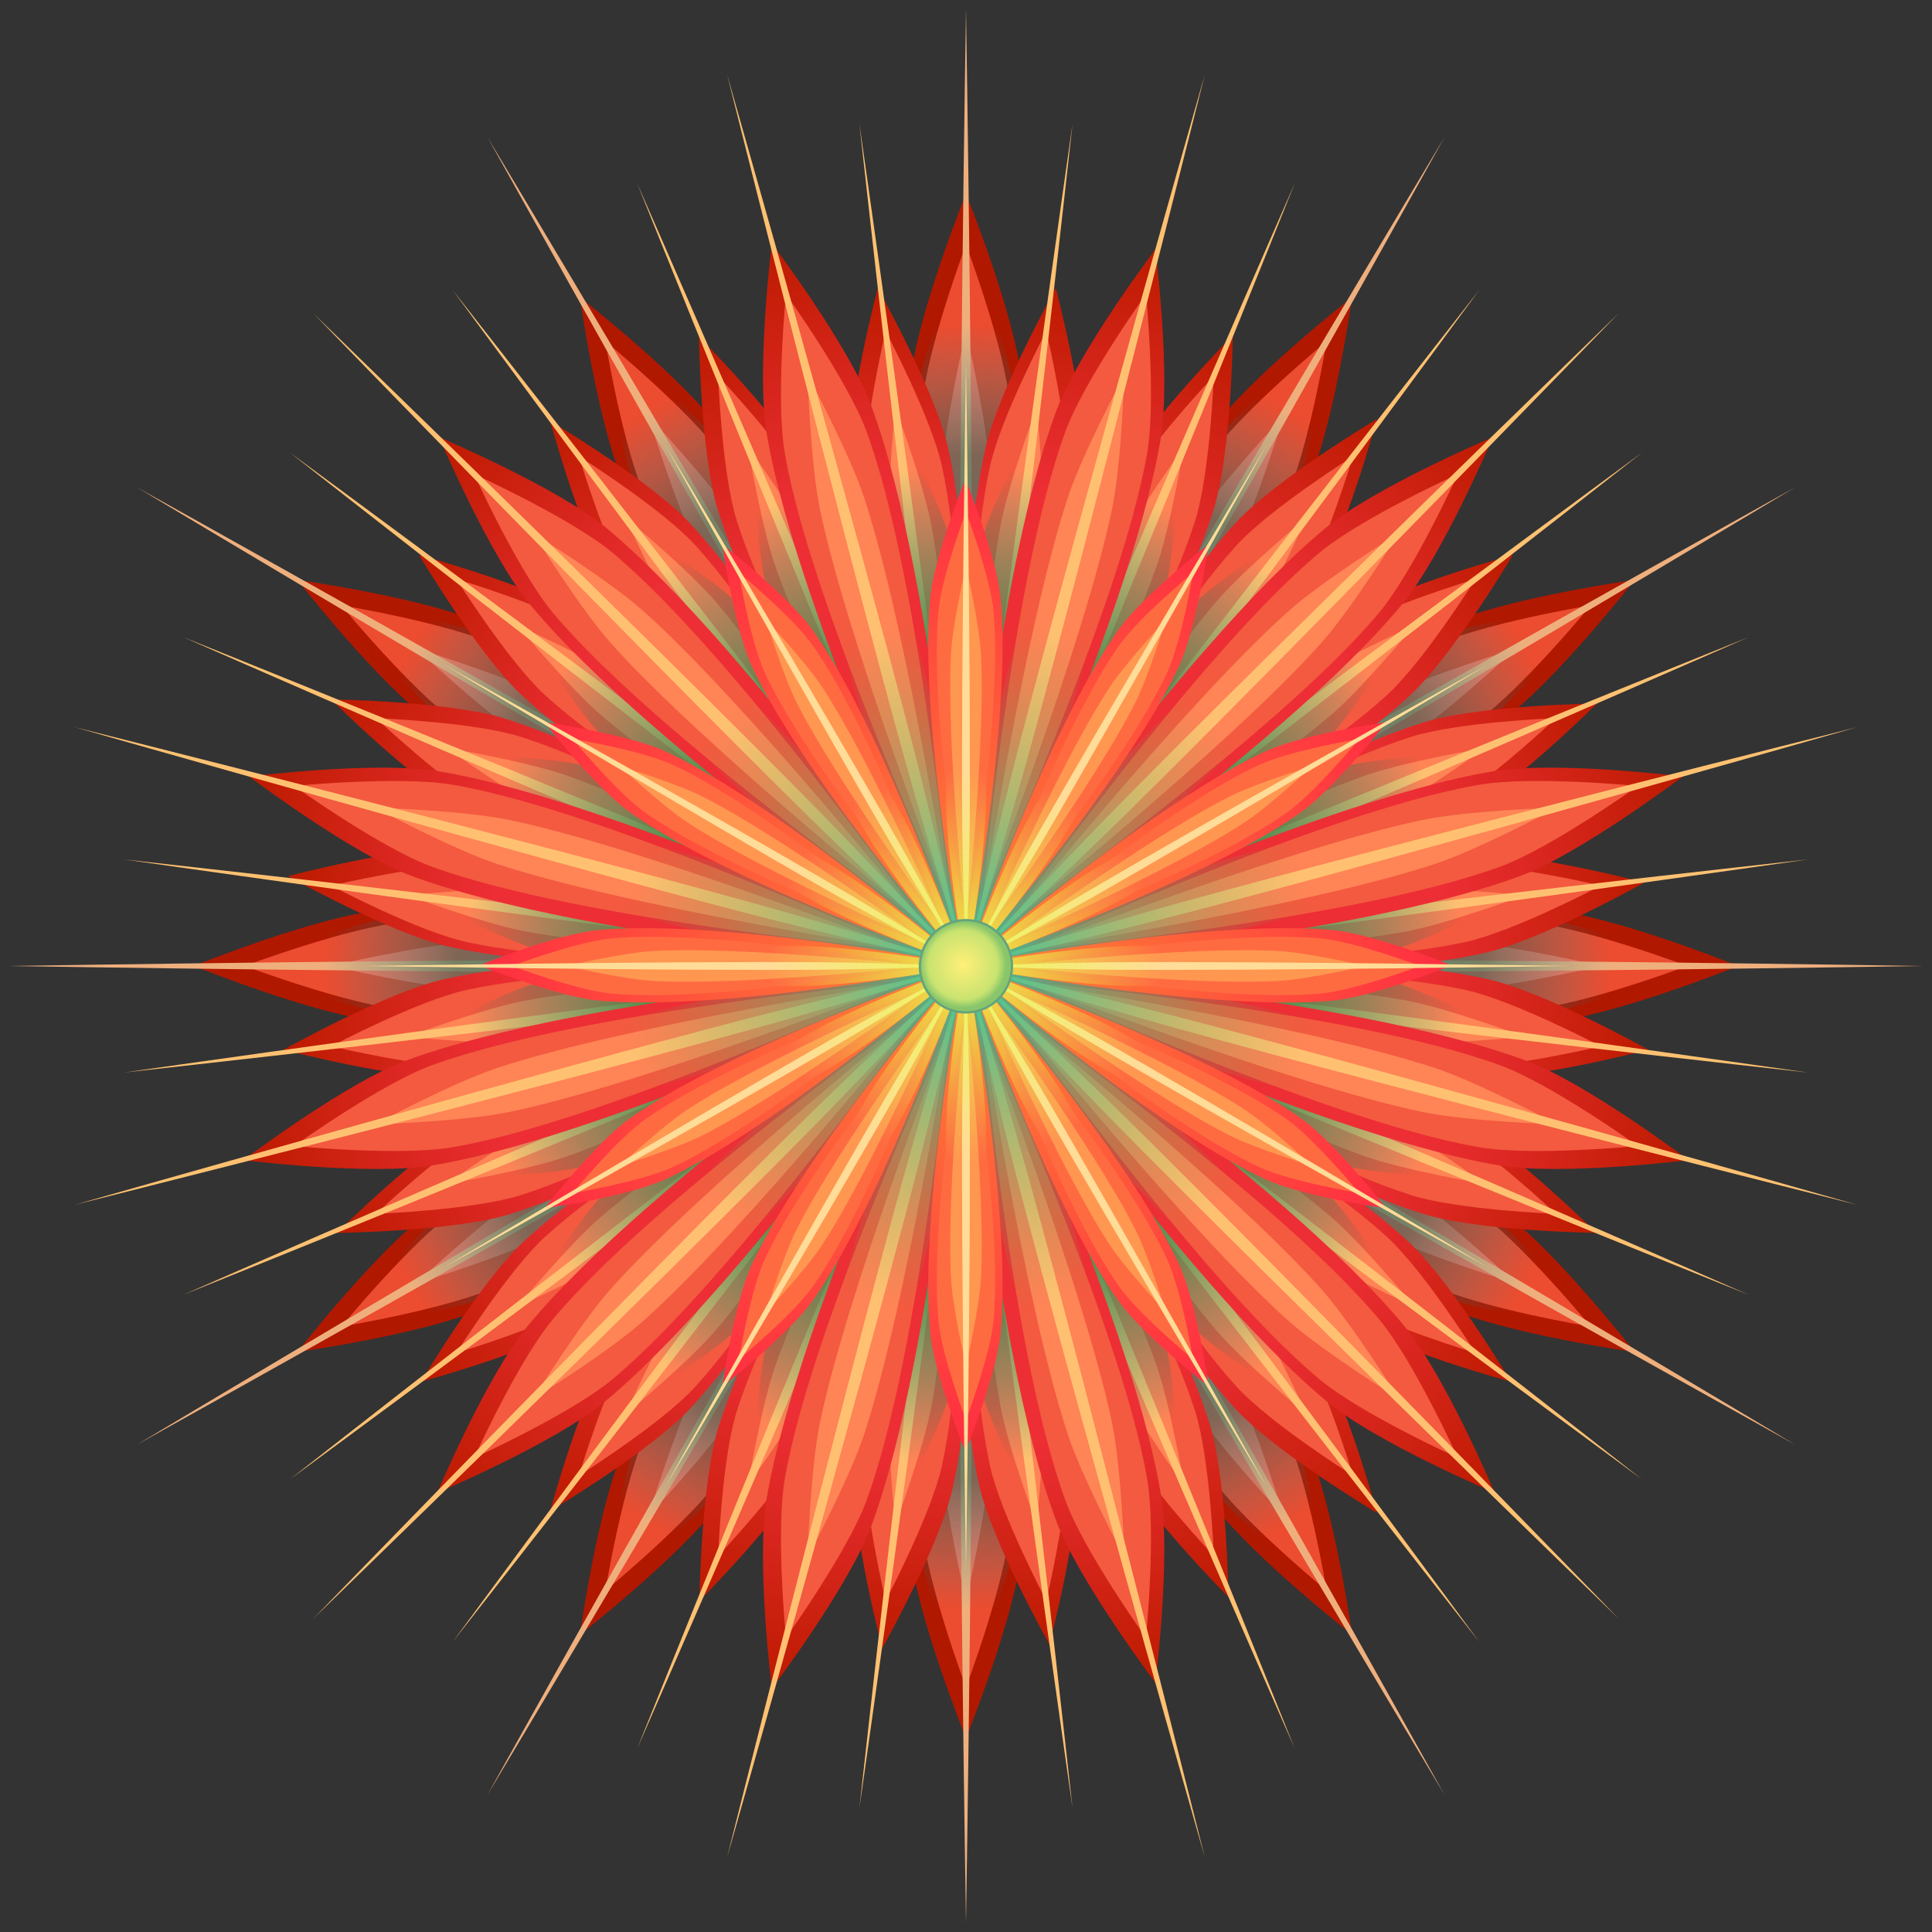 <?xml version="1.0"?>
<svg xmlns="http://www.w3.org/2000/svg" xmlns:xlink="http://www.w3.org/1999/xlink" width="700" height="700" viewBox="0 0 700 700">
  <rect x="0" y="0" width="700" height="700" fill="#333333" stroke="none"/>
  <defs>
    <linearGradient xlink:href="#c" id="A" gradientUnits="userSpaceOnUse" gradientTransform="matrix(.912 0 0 .968 198.6 -23.135)" x1="2259.825" y1="-1004.657" x2="2259.825" y2="-1157.562"/>
    <linearGradient id="j">
      <stop offset="0" stop-color="#ffd36d"/>
      <stop offset=".342" stop-color="#ff5979"/>
      <stop offset="1" stop-color="#941447"/>
    </linearGradient>
    <linearGradient id="i">
      <stop offset="0" stop-color="#ffcd8c"/>
      <stop offset=".728" stop-color="#ffb86b"/>
      <stop offset="1" stop-color="#db3947"/>
    </linearGradient>
    <linearGradient id="h">
      <stop offset="0" stop-color="#fff078"/>
      <stop offset=".808" stop-color="#c9e370"/>
      <stop offset="1" stop-color="#89c66b"/>
    </linearGradient>
    <linearGradient id="f">
      <stop offset="0" stop-color="#ff8934"/>
      <stop offset="1" stop-color="#ff2842"/>
    </linearGradient>
    <linearGradient id="g">
      <stop offset="0" stop-color="#e7fe50"/>
      <stop offset="1" stop-color="#e7fe50" stop-opacity="0"/>
    </linearGradient>
    <linearGradient id="b">
      <stop offset="0" stop-color="#009bb3"/>
      <stop offset=".8" stop-color="#00544d" stop-opacity=".498"/>
      <stop offset="1" stop-color="#009bb3" stop-opacity="0"/>
    </linearGradient>
    <linearGradient id="d">
      <stop offset="0" stop-color="#02786e"/>
      <stop offset=".549" stop-color="#36843d"/>
      <stop offset="1" stop-color="#02786e" stop-opacity="0"/>
    </linearGradient>
    <linearGradient id="e">
      <stop offset="0" stop-color="#36ca9e"/>
      <stop offset="1" stop-color="#809445" stop-opacity="0"/>
    </linearGradient>
    <linearGradient id="c">
      <stop offset="0" stop-color="#ed2e35"/>
      <stop offset="1" stop-color="#bd1b00"/>
    </linearGradient>
    <linearGradient xlink:href="#a" id="k" gradientUnits="userSpaceOnUse" x1="1886.834" y1="604.24" x2="1886.834" y2="642.5"/>
    <linearGradient xlink:href="#c" id="W" gradientUnits="userSpaceOnUse" gradientTransform="matrix(.912 0 0 .968 198.6 -23.135)" x1="2259.825" y1="-1004.657" x2="2259.825" y2="-1157.562"/>
    <linearGradient xlink:href="#c" id="m" gradientUnits="userSpaceOnUse" gradientTransform="matrix(.912 0 0 .968 198.6 -23.135)" x1="2259.825" y1="-1004.657" x2="2259.825" y2="-1157.562"/>
    <linearGradient xlink:href="#c" id="n" gradientUnits="userSpaceOnUse" gradientTransform="matrix(.912 0 0 .968 198.6 -23.135)" x1="2259.825" y1="-1004.657" x2="2259.825" y2="-1157.562"/>
    <linearGradient xlink:href="#c" id="o" gradientUnits="userSpaceOnUse" gradientTransform="matrix(.912 0 0 .968 198.6 -23.135)" x1="2259.825" y1="-1004.657" x2="2259.825" y2="-1157.562"/>
    <linearGradient xlink:href="#c" id="p" gradientUnits="userSpaceOnUse" gradientTransform="matrix(.912 0 0 .968 198.6 -23.135)" x1="2259.825" y1="-1004.657" x2="2259.825" y2="-1157.562"/>
    <linearGradient xlink:href="#c" id="q" gradientUnits="userSpaceOnUse" gradientTransform="matrix(.912 0 0 .968 198.6 -23.135)" x1="2259.825" y1="-1004.657" x2="2259.825" y2="-1157.562"/>
    <linearGradient xlink:href="#c" id="r" gradientUnits="userSpaceOnUse" gradientTransform="matrix(.912 0 0 .968 198.6 -23.135)" x1="2259.825" y1="-1004.657" x2="2259.825" y2="-1157.562"/>
    <linearGradient xlink:href="#c" id="s" gradientUnits="userSpaceOnUse" gradientTransform="matrix(.912 0 0 .968 198.6 -23.135)" x1="2259.825" y1="-1004.657" x2="2259.825" y2="-1157.562"/>
    <linearGradient xlink:href="#c" id="t" gradientUnits="userSpaceOnUse" gradientTransform="matrix(.912 0 0 .968 198.6 -23.135)" x1="2259.825" y1="-1004.657" x2="2259.825" y2="-1157.562"/>
    <linearGradient xlink:href="#c" id="u" gradientUnits="userSpaceOnUse" gradientTransform="matrix(.912 0 0 .968 198.6 -23.135)" x1="2259.825" y1="-1004.657" x2="2259.825" y2="-1157.562"/>
    <linearGradient xlink:href="#c" id="v" gradientUnits="userSpaceOnUse" gradientTransform="matrix(.912 0 0 .968 198.6 -23.135)" x1="2259.825" y1="-1004.657" x2="2259.825" y2="-1157.562"/>
    <linearGradient xlink:href="#c" id="w" gradientUnits="userSpaceOnUse" gradientTransform="matrix(.912 0 0 .968 198.6 -23.135)" x1="2259.825" y1="-1004.657" x2="2259.825" y2="-1157.562"/>
    <linearGradient xlink:href="#c" id="x" gradientUnits="userSpaceOnUse" gradientTransform="matrix(.912 0 0 .968 198.6 -23.135)" x1="2259.825" y1="-1004.657" x2="2259.825" y2="-1157.562"/>
    <linearGradient xlink:href="#c" id="y" gradientUnits="userSpaceOnUse" gradientTransform="matrix(.912 0 0 .968 198.6 -23.135)" x1="2259.825" y1="-1004.657" x2="2259.825" y2="-1157.562"/>
    <linearGradient xlink:href="#c" id="z" gradientUnits="userSpaceOnUse" gradientTransform="matrix(.912 0 0 .968 198.6 -23.135)" x1="2259.825" y1="-1004.657" x2="2259.825" y2="-1157.562"/>
    <linearGradient id="a">
      <stop offset="0" stop-color="#ffd36d"/>
      <stop offset=".492" stop-color="#ff5979"/>
      <stop offset="1" stop-color="#941447"/>
    </linearGradient>
    <linearGradient xlink:href="#c" id="B" gradientUnits="userSpaceOnUse" gradientTransform="matrix(.912 0 0 .968 198.6 -23.135)" x1="2259.825" y1="-1004.657" x2="2259.825" y2="-1157.562"/>
    <linearGradient xlink:href="#c" id="C" gradientUnits="userSpaceOnUse" gradientTransform="matrix(.912 0 0 .968 198.6 -23.135)" x1="2259.825" y1="-1004.657" x2="2259.825" y2="-1157.562"/>
    <linearGradient xlink:href="#c" id="D" gradientUnits="userSpaceOnUse" gradientTransform="matrix(.912 0 0 .968 198.6 -23.135)" x1="2259.825" y1="-1004.657" x2="2259.825" y2="-1157.562"/>
    <linearGradient xlink:href="#c" id="E" gradientUnits="userSpaceOnUse" gradientTransform="matrix(.912 0 0 .968 198.6 -23.135)" x1="2259.825" y1="-1004.657" x2="2259.825" y2="-1157.562"/>
    <linearGradient xlink:href="#c" id="F" gradientUnits="userSpaceOnUse" gradientTransform="matrix(.912 0 0 .968 198.6 -23.135)" x1="2259.825" y1="-1004.657" x2="2259.825" y2="-1157.562"/>
    <linearGradient xlink:href="#c" id="G" gradientUnits="userSpaceOnUse" gradientTransform="matrix(.912 0 0 .968 198.6 -23.135)" x1="2259.825" y1="-1004.657" x2="2259.825" y2="-1157.562"/>
    <linearGradient xlink:href="#c" id="H" gradientUnits="userSpaceOnUse" gradientTransform="matrix(.912 0 0 .968 198.6 -23.135)" x1="2259.825" y1="-1004.657" x2="2259.825" y2="-1157.562"/>
    <linearGradient xlink:href="#c" id="I" gradientUnits="userSpaceOnUse" gradientTransform="matrix(.912 0 0 .968 198.6 -23.135)" x1="2259.825" y1="-1004.657" x2="2259.825" y2="-1157.562"/>
    <linearGradient xlink:href="#c" id="J" gradientUnits="userSpaceOnUse" gradientTransform="matrix(.912 0 0 .968 198.6 -23.135)" x1="2259.825" y1="-1004.657" x2="2259.825" y2="-1157.562"/>
    <linearGradient xlink:href="#c" id="V" gradientUnits="userSpaceOnUse" gradientTransform="matrix(.912 0 0 .968 198.6 -23.135)" x1="2259.825" y1="-1004.657" x2="2259.825" y2="-1157.562"/>
    <linearGradient xlink:href="#c" id="L" gradientUnits="userSpaceOnUse" gradientTransform="matrix(.912 0 0 .968 198.6 -23.135)" x1="2259.825" y1="-1004.657" x2="2259.825" y2="-1157.562"/>
    <linearGradient xlink:href="#c" id="M" gradientUnits="userSpaceOnUse" gradientTransform="matrix(.912 0 0 .968 198.6 -23.135)" x1="2259.825" y1="-1004.657" x2="2259.825" y2="-1157.562"/>
    <linearGradient xlink:href="#c" id="N" gradientUnits="userSpaceOnUse" gradientTransform="matrix(.912 0 0 .968 198.6 -23.135)" x1="2259.825" y1="-1004.657" x2="2259.825" y2="-1157.562"/>
    <linearGradient xlink:href="#c" id="O" gradientUnits="userSpaceOnUse" gradientTransform="matrix(.912 0 0 .968 198.6 -23.135)" x1="2259.825" y1="-1004.657" x2="2259.825" y2="-1157.562"/>
    <linearGradient xlink:href="#c" id="P" gradientUnits="userSpaceOnUse" gradientTransform="matrix(.912 0 0 .968 198.6 -23.135)" x1="2259.825" y1="-1004.657" x2="2259.825" y2="-1157.562"/>
    <linearGradient xlink:href="#c" id="Q" gradientUnits="userSpaceOnUse" gradientTransform="matrix(.912 0 0 .968 198.6 -23.135)" x1="2259.825" y1="-1004.657" x2="2259.825" y2="-1157.562"/>
    <linearGradient xlink:href="#c" id="R" gradientUnits="userSpaceOnUse" gradientTransform="matrix(.912 0 0 .968 198.6 -23.135)" x1="2259.825" y1="-1004.657" x2="2259.825" y2="-1157.562"/>
    <linearGradient xlink:href="#c" id="S" gradientUnits="userSpaceOnUse" gradientTransform="matrix(.912 0 0 .968 198.6 -23.135)" x1="2259.825" y1="-1004.657" x2="2259.825" y2="-1157.562"/>
    <linearGradient xlink:href="#c" id="T" gradientUnits="userSpaceOnUse" gradientTransform="matrix(.912 0 0 .968 198.6 -23.135)" x1="2259.825" y1="-1004.657" x2="2259.825" y2="-1157.562"/>
    <linearGradient xlink:href="#c" id="U" gradientUnits="userSpaceOnUse" gradientTransform="matrix(.912 0 0 .968 198.6 -23.135)" x1="2259.825" y1="-1004.657" x2="2259.825" y2="-1157.562"/>
    <radialGradient xlink:href="#d" id="K" gradientUnits="userSpaceOnUse" gradientTransform="matrix(.592 0 0 .592 1017.77 -576.753)" cx="2488.391" cy="-316.609" fx="2488.391" fy="-316.609" r="366.828"/>
    <radialGradient xlink:href="#b" id="l" gradientUnits="userSpaceOnUse" gradientTransform="matrix(.699 0 0 .699 753.352 -543.11)" cx="2488.391" cy="-316.609" fx="2488.391" fy="-316.609" r="400.078"/>
    <radialGradient xlink:href="#e" id="X" gradientUnits="userSpaceOnUse" gradientTransform="matrix(.388 0 0 .388 1527.362 -641.59)" cx="2488.391" cy="-316.609" fx="2488.391" fy="-316.609" r="388.234"/>
    <radialGradient xlink:href="#f" id="Y" gradientUnits="userSpaceOnUse" gradientTransform="matrix(1.055 0 0 1.055 -133.594 -48.515)" cx="2412.781" cy="874.922" fx="2412.781" fy="874.922" r="201.969"/>
    <radialGradient xlink:href="#g" id="Z" gradientUnits="userSpaceOnUse" gradientTransform="matrix(.598 0 0 .598 1003.192 -307.11)" cx="2488.391" cy="-764.247" fx="2488.391" fy="-764.247" r="142.698"/>
    <radialGradient xlink:href="#h" id="aa" gradientUnits="userSpaceOnUse" gradientTransform="matrix(.934 0 0 .934 163.857 -20.636)" cx="2491.81" cy="-313.874" fx="2491.81" fy="-313.874" r="8.835"/>
  </defs>
  <g>
    <g color="#000">
      <path style="marker:none" d="M489.877 107.726s-37.762 29.397-51.772 49.062c-35.948 50.46-76.515 159.745-86.76 188.18 5.343-29.744 24.857-144.669 18.954-206.344-2.3-24.034-20.308-68.402-20.308-68.402s-17.971 44.354-20.272 68.39c-5.904 61.69 13.595 176.684 18.933 206.392-10.231-28.396-50.807-137.743-86.765-188.217-14.01-19.665-51.764-49.069-51.764-49.069s6.58 47.392 16.605 69.357c25.76 56.44 100.32 146.408 119.696 169.344-22.949-19.386-112.88-93.94-169.313-119.698-21.965-10.025-69.39-16.616-69.39-16.616s29.42 37.776 49.085 51.785c50.51 35.984 159.98 76.595 188.282 86.79-29.597-5.32-144.73-24.906-206.468-18.997-24.035 2.3-68.368 20.298-68.368 20.298s44.342 17.995 68.377 20.295c61.735 5.908 176.847-13.666 206.454-18.987-28.275 10.185-137.76 50.828-188.278 86.82-19.665 14.009-49.092 51.75-49.092 51.75s47.428-6.589 69.393-16.614c56.363-25.726 146.135-100.088 169.22-119.587-19.501 23.09-93.862 112.865-119.587 169.227-10.025 21.965-16.616 69.39-16.616 69.39s37.753-29.434 51.762-49.099c35.948-50.459 76.515-159.744 86.761-188.179-5.344 29.743-24.835 144.681-18.932 206.356 2.3 24.035 20.285 68.39 20.285 68.39s17.994-44.342 20.295-68.377c5.909-61.746-13.657-176.896-18.974-206.476 10.195 28.301 50.8 137.778 86.783 188.287 14.01 19.665 51.787 49.082 51.787 49.082s-6.602-47.405-16.627-69.37C447.5 466.448 372.94 376.48 353.567 353.545c22.92 19.363 112.888 93.947 169.335 119.711 21.966 10.025 69.368 16.603 69.368 16.603s-29.398-37.762-49.063-51.772c-50.549-36.011-160.166-76.65-188.363-86.806 29.514 5.306 144.752 24.912 206.527 19 24.035-2.3 68.39-20.285 68.39-20.285s-44.365-18.007-68.4-20.307c-61.69-5.904-176.675 13.63-206.382 18.967 28.396-10.23 137.756-50.828 188.23-86.787 19.664-14.01 49.068-51.764 49.068-51.764s-47.405 6.602-69.37 16.628c-56.363 25.725-146.157 100.074-169.243 119.573 19.502-23.09 93.862-112.865 119.587-169.226 10.026-21.965 16.626-69.354 16.626-69.354z" fill="#b11800" overflow="visible"/>
      <path style="marker:none" d="M480.674 123.666s-30.954 25.396-42.664 42.073c-34.697 49.419-76.447 164.234-76.447 164.234s78.535-93.577 103.984-148.336c8.588-18.48 15.127-57.97 15.127-57.97zM350.003 88.661s-14.105 37.463-15.907 57.76c-5.34 60.147 15.9 180.446 15.9 180.446s21.24-120.312 15.899-180.458c-1.802-20.298-15.892-57.748-15.892-57.748zm226.322 130.667s-39.5 6.51-57.98 15.098c-54.758 25.448-148.332 103.998-148.332 103.998s114.825-41.742 164.243-76.44c16.677-11.71 42.07-42.656 42.07-42.656zm-356.98-95.658s6.51 39.5 15.099 57.98c25.448 54.758 104.01 148.31 104.01 148.31s-41.777-114.816-76.475-164.234c-11.71-16.677-42.633-42.056-42.633-42.056zm391.99 226.315s-37.464-14.105-57.762-15.907c-60.146-5.34-180.445 15.9-180.445 15.9s120.3 21.262 180.446 15.922c20.298-1.802 57.76-15.915 57.76-15.915zM197.957 242.87c-5.706-3.21-11.178-6.071-16.311-8.457-18.48-8.588-57.962-15.092-57.962-15.092s25.373 30.941 42.05 42.65c49.419 34.699 164.234 76.448 164.234 76.448s-76.845-64.512-132.01-95.549zm315.055 181.897c-55.082-31.238-142.99-63.222-142.99-63.222s93.564 78.558 148.323 104.006c18.48 8.589 57.984 15.105 57.984 15.105s-25.396-30.954-42.073-42.663c-6.178-4.338-13.375-8.763-21.244-13.226zm-186.127-74.768s-120.312-21.24-180.459-15.899c-20.297 1.802-57.748 15.892-57.748 15.892s37.441 14.092 57.74 15.894C206.562 371.226 326.884 350 326.884 350zm34.674 20.018s41.754 114.803 76.452 164.221c11.71 16.678 42.656 42.07 42.656 42.07s-6.522-39.479-15.11-57.958c-25.449-54.758-103.998-148.333-103.998-148.333zm-31.581-8.476s-114.816 41.777-164.234 76.475c-16.677 11.71-42.056 42.634-42.056 42.634s39.478-6.523 57.957-15.111C236.404 440.09 329.978 361.54 329.978 361.54zm20.016 11.556s-21.239 120.313-15.899 180.459c1.803 20.298 15.915 57.76 15.915 57.76s14.092-37.44 15.894-57.738c5.34-60.146-15.91-180.481-15.91-180.481zm-11.544-3.092S259.88 463.59 234.431 518.35c-8.588 18.48-15.092 57.961-15.092 57.961s30.918-25.386 42.628-42.064c34.698-49.418 76.483-164.242 76.483-164.242z" fill="#ec4c2f" overflow="visible"/>
      <path style="marker:none" d="M464.97 150.865s-22.858 24.332-32.514 39.106c-28.613 43.78-70.893 140.002-70.893 140.002s62.19-84.727 85.798-131.396c7.967-15.75 17.61-47.712 17.61-47.712zM349.983 120.05s-7.613 32.505-8.588 50.129c-2.89 52.22 8.603 156.688 8.603 156.688s11.49-104.472 8.601-156.692c-.975-17.624-8.616-50.125-8.616-50.125zM549.13 235.027s-31.968 9.634-47.717 17.601c-46.67 23.608-131.4 85.796-131.4 85.796s96.219-42.282 139.998-70.895c14.775-9.656 39.119-32.502 39.119-32.502zm-314.107-84.174s9.657 31.98 17.624 47.73c23.607 46.67 85.808 131.377 85.808 131.377s-42.294-96.196-70.907-139.975c-9.656-14.775-32.525-39.132-32.525-39.132zm344.91 199.134s-32.528-7.626-50.15-8.601c-52.221-2.89-156.654 8.593-156.654 8.593s104.437 11.5 156.657 8.61c17.623-.974 50.147-8.602 50.147-8.602zm-362.281-86.89c-6.783-3.96-13.223-7.512-19.057-10.463-15.75-7.967-47.734-17.623-47.734-17.623s24.354 22.872 39.129 32.528c43.78 28.613 139.979 70.88 139.979 70.88s-64.837-47.605-112.317-75.323zm273.784 158.069c-47.743-27.26-121.413-59.621-121.413-59.621s84.705 62.178 131.374 85.785c15.75 7.967 47.735 17.623 47.735 17.623s-24.355-22.872-39.13-32.528c-5.472-3.576-11.745-7.365-18.566-11.26zm-164.55-71.167s-104.46-11.514-156.68-8.624c-17.623.975-50.147 8.602-50.147 8.602s32.515 7.649 50.138 8.624c52.22 2.89 156.69-8.602 156.69-8.602zm34.674 20.018s42.259 96.206 70.872 139.985c9.656 14.775 32.537 39.11 32.537 39.11s-9.656-31.981-17.623-47.731c-23.608-46.67-85.786-131.364-85.786-131.364zm-31.581-8.476s-96.218 42.281-139.998 70.894c-14.774 9.656-39.132 32.525-39.132 32.525s31.98-9.657 47.73-17.624c46.67-23.607 131.4-85.795 131.4-85.795zm20.016 11.556s-11.491 104.472-8.602 156.693c.976 17.623 8.603 50.147 8.603 50.147s7.626-32.528 8.601-50.151c2.89-52.22-8.602-156.689-8.602-156.689zm-11.544-3.092s-62.19 84.727-85.798 131.396c-7.967 15.75-17.623 47.734-17.623 47.734s22.872-24.354 32.528-39.129c28.613-43.779 70.893-140.001 70.893-140.001z" fill="#ff775d" overflow="visible"/>
    </g>
    <path style="marker:none" d="M523.383 49.693S432.73 200.949 389.287 277.638c-13.609 24.022-35.949 65.951-39.212 72.075.237-6.92 1.833-54.415 2.059-82.027.72-88.137-2.135-264.45-2.135-264.45s-2.872 176.3-2.15 264.437c.225 27.572 1.803 74.96 2.043 81.994-3.327-6.243-25.607-48.06-39.192-72.04C267.256 200.937 176.62 49.693 176.62 49.693s85.66 154.106 130.354 230.074c13.977 23.76 39.037 64.007 42.773 69.996-5.99-3.736-46.227-28.8-69.986-42.778-75.968-44.692-230.067-130.367-230.067-130.367S200.926 267.256 277.616 310.7c24.003 13.598 65.898 35.92 72.075 39.212-6.974-.238-54.434-1.833-82.028-2.059-88.137-.72-264.427 2.148-264.427 2.148s176.3 2.872 264.437 2.151c27.56-.226 74.901-1.816 81.972-2.057-6.244 3.326-48.038 25.62-72.018 39.205C200.937 432.744 49.693 523.38 49.693 523.38s154.106-85.66 230.075-130.353c23.8-14.003 64.146-39.154 70.021-42.82-3.672 5.888-28.827 46.222-42.826 70.019-44.693 75.968-130.345 230.08-130.345 230.08s90.616-151.246 134.06-227.936c13.587-23.984 35.901-65.809 39.22-72.04-.24 7.056-1.842 54.428-2.067 81.993-.72 88.137 2.17 264.44 2.17 264.44s2.85-176.313 2.128-264.45c-.225-27.56-1.815-74.901-2.056-81.972 3.31 6.212 25.636 48.04 39.227 72.031 43.444 76.69 134.082 227.934 134.082 227.934S437.698 496.188 393.005 420.22c-13.992-23.785-39.08-64.076-42.774-69.996 5.939 3.704 46.195 28.811 69.973 42.8 75.969 44.693 230.08 130.345 230.08 130.345S499.039 432.753 422.35 389.31c-23.985-13.587-65.787-35.888-72.017-39.208 7.055.241 54.417 1.807 81.982 2.033 88.137.72 264.45-2.135 264.45-2.135s-176.3-2.872-264.437-2.15c-27.613.225-75.136 1.861-82.056 2.097 6.094-3.246 48.047-25.645 72.08-39.259C499.04 267.243 650.307 176.62 650.307 176.62s-154.141 85.67-230.11 130.363c-23.76 13.978-63.97 39.028-69.96 42.764 3.736-5.99 28.787-46.204 42.765-69.963 44.692-75.969 130.38-230.09 130.38-230.09z" color="#000" fill="#efaf7d" overflow="visible"/>
    <path d="M2491.794-1156.94s-.525 33.233-1.104 78.696c-4.214 10.727-19.62 51.15-21.866 74.618-6.69 69.894 15.47 200.22 21.498 233.758-11.543-32.044-57.519-155.988-98.263-213.18-13.674-19.193-47.218-46.475-56.246-53.67-23.235-39.088-40.33-67.594-40.33-67.594s16.152 29.003 38.367 68.637c1.7 11.318 8.598 54.12 18.401 75.599 29.173 63.915 113.602 165.79 135.526 191.741-25.951-21.923-127.827-106.353-191.742-135.525-21.48-9.804-64.28-16.701-75.599-18.402-39.633-22.215-68.637-38.367-68.637-38.367s28.507 17.095 67.594 40.33c7.195 9.028 34.478 42.573 53.67 56.247 57.192 40.744 181.137 86.72 213.18 98.263-33.537-6.027-163.863-28.188-233.758-21.499-23.467 2.246-63.89 17.652-74.617 21.867-45.464.578-78.697 1.135-78.697 1.135s33.233.526 78.697 1.104c10.727 4.214 51.15 19.62 74.617 21.867 69.895 6.689 200.221-15.472 233.759-21.5-32.044 11.544-155.989 57.52-213.18 98.264-19.193 13.674-46.476 47.219-53.67 56.247-39.088 23.235-67.595 40.33-67.595 40.33s29.004-16.152 68.637-38.367c11.319-1.7 54.12-8.598 75.599-18.402 63.915-29.172 165.791-113.602 191.742-135.526-21.924 25.951-106.353 127.827-135.526 191.742-9.803 21.48-16.7 64.28-18.401 75.6-22.215 39.633-38.367 68.636-38.367 68.636s17.095-28.507 40.33-67.594c9.028-7.195 42.572-34.477 56.246-53.67 40.744-57.192 86.72-181.136 98.263-213.18-6.027 33.537-28.188 163.864-21.498 233.758 2.246 23.468 17.652 63.89 21.866 74.618a21676.41 21676.41 0 001.135 78.696s.526-33.233 1.104-78.696c4.215-10.727 19.621-51.15 21.867-74.618 6.69-69.894-15.471-200.221-21.499-233.758 11.544 32.044 57.52 155.988 98.263 213.18 13.674 19.193 47.22 46.475 56.247 53.67a22618.584 22618.584 0 0040.33 67.594s-16.152-29.003-38.367-68.637c-1.7-11.318-8.598-54.12-18.401-75.599-29.173-63.915-113.603-165.79-135.526-191.742 25.95 21.924 127.827 106.354 191.742 135.526 21.479 9.804 64.28 16.701 75.598 18.402a31573.482 31573.482 0 0068.638 38.366s-28.507-17.094-67.595-40.33c-7.194-9.027-34.477-42.572-53.67-56.246-57.191-40.744-181.136-86.72-213.18-98.263 33.537 6.027 163.864 28.188 233.758 21.499 23.468-2.246 63.891-17.653 74.618-21.867 45.463-.578 78.696-1.135 78.696-1.135s-33.232-.526-78.696-1.104c-10.727-4.214-51.15-19.621-74.617-21.867-69.895-6.69-200.222 15.472-233.759 21.499 32.044-11.543 155.989-57.52 213.18-98.263 19.193-13.674 46.476-47.219 53.67-56.247 39.088-23.235 67.595-40.33 67.595-40.33s-29.004 16.152-68.638 38.367c-11.318 1.7-54.12 8.598-75.598 18.402-63.915 29.172-165.791 113.602-191.742 135.525 21.923-25.95 106.353-127.826 135.526-191.741 9.803-21.48 16.7-64.28 18.401-75.6a31591.31 31591.31 0 0038.367-68.636s-17.095 28.506-40.33 67.594c-9.028 7.195-42.573 34.477-56.247 53.67-40.743 57.192-86.72 181.136-98.263 213.18 6.028-33.537 28.188-163.864 21.5-233.758-2.247-23.468-17.653-63.89-21.868-74.618-.578-45.463-1.135-78.696-1.135-78.696z" style="marker:none" color="#000" fill="url(#l)" overflow="visible" transform="scale(.832) rotate(30 -754.982 -4036.571)"/>
    <g color="#000">
      <path d="M2258.139-1146.243s-30.664 66.972-34.583 103.265c-11.615 107.543 34.583 322.661 34.583 322.661s46.198-215.118 34.583-322.66c-3.92-36.294-34.583-103.266-34.583-103.266z" style="marker:none" fill="url(#m)" overflow="visible" transform="rotate(172.788 765.17 361.593) scale(.521 -.587)"/>
      <path style="marker:none" d="M320.885 119.997s16.58 31.395 20.426 49.058c11.398 52.34 6.103 160.59 6.103 160.59s-32.094-103.519-34.092-157.048c-.675-18.065 7.563-52.6 7.563-52.6z" fill="#f35a3f" overflow="visible"/>
      <path d="M324.38 147.624s10.337 27.77 13.158 43.172c8.359 45.637 9.876 138.85 9.876 138.85s-21.75-90.652-25.022-136.933c-1.105-15.619 1.988-45.09 1.988-45.09z" style="marker:none" fill="#ff8456" overflow="visible"/>
      <path style="marker:none" d="M350.246 352.025s-4.438-48.517-7.536-74.722c-9.182-77.65-31.34-232.491-31.34-232.491s17.111 155.48 27.562 232.97c3.526 26.15 11.314 74.243 11.314 74.243z" fill="#ffc171" overflow="visible"/>
      <path style="marker:none" d="M2258.139-1146.243s-30.664 66.972-34.583 103.265c-11.615 107.543 34.583 322.661 34.583 322.661s46.198-215.118 34.583-322.66c-3.92-36.294-34.583-103.266-34.583-103.266z" fill="url(#n)" overflow="visible" transform="rotate(172.788 738.372 -63.63) scale(.521 .587)"/>
      <path d="M379.093 579.99s8.237-34.535 7.562-52.6c-1.998-53.53-34.091-157.048-34.091-157.048s-5.296 108.25 6.102 160.59c3.847 17.663 20.427 49.058 20.427 49.058z" style="marker:none" fill="#f35a3f" overflow="visible"/>
      <path style="marker:none" d="M375.597 552.363s3.093-29.47 1.989-45.089c-3.273-46.28-25.022-136.932-25.022-136.932s1.517 93.212 9.876 138.849c2.82 15.401 13.157 43.172 13.157 43.172z" fill="#ff8456" overflow="visible"/>
      <path d="M349.732 347.962s7.787 48.093 11.314 74.244c10.45 77.489 27.561 232.97 27.561 232.97s-22.158-154.843-31.34-232.492c-3.098-26.205-7.535-74.722-7.535-74.722z" style="marker:none" fill="#ffc171" overflow="visible"/>
      <path style="marker:none" d="M2258.139-1146.243s-30.664 66.972-34.583 103.265c-11.615 107.543 34.583 322.661 34.583 322.661s46.198-215.118 34.583-322.66c-3.92-36.294-34.583-103.266-34.583-103.266z" fill="url(#o)" overflow="visible" transform="matrix(-.415 .315 .355 .468 1543.41 -22.326)"/>
      <path d="M209.786 165.363s30.055 18.898 42.218 32.272c36.042 39.629 85.58 136.024 85.58 136.024s-79.552-73.603-108.048-118.962c-9.616-15.307-19.75-49.334-19.75-49.334z" style="marker:none" fill="#f35a3f" overflow="visible"/>
      <path style="marker:none" d="M226.626 187.54s22.837 18.882 32.981 30.81c30.058 35.344 77.978 115.309 77.978 115.309s-64.162-67.632-90.136-106.076c-8.766-12.974-20.823-40.043-20.823-40.043z" fill="#ff8456" overflow="visible"/>
      <path d="M351.227 351.625s-28.102-39.799-43.887-60.944c-46.776-62.655-143.386-185.673-143.386-185.673s92.558 126.094 140.353 187.976c16.13 20.884 46.92 58.64 46.92 58.64z" style="marker:none" fill="#ffc171" overflow="visible"/>
      <g>
        <path d="M2258.139-1146.243s-30.664 66.972-34.583 103.265c-11.615 107.543 34.583 322.661 34.583 322.661s46.198-215.118 34.583-322.66c-3.92-36.294-34.583-103.266-34.583-103.266z" style="marker:none" fill="url(#p)" overflow="visible" transform="matrix(-.415 .315 -.355 -.468 1029.088 -699.626)"/>
        <path style="marker:none" d="M490.192 534.624s-10.134-34.027-19.75-49.334c-28.496-45.359-108.05-118.962-108.05-118.962s49.54 96.395 85.581 136.024c12.163 13.373 42.219 32.272 42.219 32.272z" fill="#f35a3f" overflow="visible"/>
        <path d="M473.351 512.447s-12.056-27.069-20.822-40.043c-25.975-38.444-90.136-106.076-90.136-106.076s47.92 79.965 77.977 115.309c10.144 11.928 32.981 30.81 32.981 30.81z" style="marker:none" fill="#ff8456" overflow="visible"/>
        <path style="marker:none" d="M348.75 348.362s30.791 37.757 46.92 58.64c47.795 61.883 140.354 187.977 140.354 187.977s-96.61-123.018-143.386-185.673c-15.786-21.145-43.888-60.944-43.888-60.944z" fill="#ffc171" overflow="visible"/>
      </g>
      <g>
        <path d="M2258.139-1146.243s-30.664 66.972-34.583 103.265c-11.615 107.543 34.583 322.661 34.583 322.661s46.198-215.118 34.583-322.66c-3.92-36.294-34.583-103.266-34.583-103.266z" style="marker:none" fill="url(#q)" overflow="visible" transform="matrix(.48 .202 -.228 .542 -898.558 286.686)"/>
        <path style="marker:none" d="M439.782 136.259s-24.401 25.79-32.85 41.771c-25.033 47.357-49 153.054-49 153.054s58.712-91.1 75.01-142.127c5.501-17.22 6.84-52.698 6.84-52.698z" fill="#f35a3f" overflow="visible"/>
        <path d="M428.996 161.932s-17.414 23.976-24.266 38.054c-20.307 41.717-46.797 131.098-46.797 131.098s45.292-81.482 60.872-125.185c5.257-14.748 10.191-43.967 10.191-43.967z" style="marker:none" fill="#ff8456" overflow="visible"/>
        <path style="marker:none" d="M349.196 351.882s17.302-45.544 27.323-69.955c29.695-72.332 92.616-215.538 92.616-215.538s-58.232 145.176-89.105 217.013c-10.419 24.244-30.834 68.48-30.834 68.48z" fill="#ffc171" overflow="visible"/>
      </g>
      <g>
        <path style="marker:none" d="M2258.139-1146.243s-30.664 66.972-34.583 103.265c-11.615 107.543 34.583 322.661 34.583 322.661s46.198-215.118 34.583-322.66c-3.92-36.294-34.583-103.266-34.583-103.266z" fill="url(#r)" overflow="visible" transform="matrix(.48 .202 .228 -.542 -569.16 -497.38)"/>
        <path d="M260.196 563.728s1.338-35.478 6.839-52.698c16.298-51.027 75.01-142.127 75.01-142.127s-23.966 105.697-49 153.054c-8.448 15.982-32.85 41.771-32.85 41.771z" style="marker:none" fill="#f35a3f" overflow="visible"/>
        <path style="marker:none" d="M270.981 538.055s4.934-29.219 10.192-43.967c15.58-43.703 60.872-125.185 60.872-125.185S315.555 458.284 295.248 500c-6.853 14.078-24.267 38.054-24.267 38.054z" fill="#ff8456" overflow="visible"/>
        <path d="M350.782 348.105s-20.415 44.236-30.835 68.48c-30.873 71.837-89.105 217.013-89.105 217.013s62.922-143.206 92.616-215.538c10.021-24.41 27.324-69.955 27.324-69.955z" style="marker:none" fill="#ffc171" overflow="visible"/>
      </g>
      <g>
        <path style="marker:none" d="M2258.139-1146.243s-30.664 66.972-34.583 103.265c-11.615 107.543 34.583 322.661 34.583 322.661s46.198-215.118 34.583-322.66c-3.92-36.294-34.583-103.266-34.583-103.266z" fill="url(#s)" overflow="visible" transform="matrix(.315 .415 -.468 .355 -699.63 -329.106)"/>
        <path d="M534.62 209.79s-34.027 10.134-49.335 19.75c-45.358 28.496-118.962 108.05-118.962 108.05s96.396-49.54 136.024-85.58c13.374-12.164 32.272-42.22 32.272-42.22z" style="marker:none" fill="#f35a3f" overflow="visible"/>
        <path style="marker:none" d="M512.442 226.631s-27.069 12.057-40.043 20.823c-38.444 25.974-106.076 90.135-106.076 90.135s79.966-47.92 115.31-77.977c11.927-10.144 30.809-32.98 30.809-32.98z" fill="#ff8456" overflow="visible"/>
        <path d="M348.358 351.232s37.756-30.79 58.64-46.92c61.882-47.795 187.977-140.354 187.977-140.354S471.957 260.568 409.3 307.344c-21.145 15.786-60.943 43.888-60.943 43.888z" style="marker:none" fill="#ffc171" overflow="visible"/>
      </g>
      <g>
        <path d="M2258.139-1146.243s-30.664 66.972-34.583 103.265c-11.615 107.543 34.583 322.661 34.583 322.661s46.198-215.118 34.583-322.66c-3.92-36.294-34.583-103.266-34.583-103.266z" style="marker:none" fill="url(#t)" overflow="visible" transform="matrix(.315 .415 .468 -.355 -22.33 -843.428)"/>
        <path style="marker:none" d="M165.358 490.197s18.899-30.056 32.272-42.22c39.629-36.04 136.024-85.58 136.024-85.58s-73.603 79.554-118.962 108.05c-15.307 9.616-49.334 19.75-49.334 19.75z" fill="#f35a3f" overflow="visible"/>
        <path d="M187.535 473.356s18.883-22.837 30.81-32.981c35.344-30.058 115.31-77.977 115.31-77.977s-67.633 64.161-106.077 90.135c-12.974 8.766-40.043 20.823-40.043 20.823z" style="marker:none" fill="#ff8456" overflow="visible"/>
        <path style="marker:none" d="M351.62 348.755s-39.799 28.102-60.943 43.888c-62.656 46.776-185.674 143.386-185.674 143.386s126.094-92.56 187.977-140.354c20.883-16.13 58.64-46.92 58.64-46.92z" fill="#ffc171" overflow="visible"/>
      </g>
      <g>
        <path d="M2258.139-1146.243s-30.664 66.972-34.583 103.265c-11.615 107.543 34.583 322.661 34.583 322.661s46.198-215.118 34.583-322.66c-3.92-36.294-34.583-103.266-34.583-103.266z" style="marker:none" fill="url(#u)" overflow="visible" transform="rotate(82.788 323.051 -505.956) scale(.521 .587)"/>
        <path style="marker:none" d="M579.985 320.89s-34.535-8.238-52.6-7.563c-53.529 1.998-157.048 34.092-157.048 34.092s108.25 5.295 160.59-6.103c17.664-3.847 49.058-20.427 49.058-20.427z" fill="#f35a3f" overflow="visible"/>
        <path d="M552.359 324.385s-29.47-3.093-45.09-1.988c-46.28 3.272-136.932 25.022-136.932 25.022s93.212-1.517 138.849-9.876c15.402-2.821 43.173-13.158 43.173-13.158z" style="marker:none" fill="#ff8456" overflow="visible"/>
        <path style="marker:none" d="M347.957 350.25s48.093-7.787 74.244-11.314c77.489-10.45 232.97-27.56 232.97-27.56s-154.842 22.157-232.492 31.338c-26.205 3.099-74.722 7.537-74.722 7.537z" fill="#ffc171" overflow="visible"/>
      </g>
      <g>
        <path style="marker:none" d="M2258.139-1146.243s-30.664 66.972-34.583 103.265c-11.615 107.543 34.583 322.661 34.583 322.661s46.198-215.118 34.583-322.66c-3.92-36.294-34.583-103.266-34.583-103.266z" fill="url(#v)" overflow="visible" transform="matrix(.065 .516 .583 -.074 624.261 -869.7)"/>
        <path d="M119.993 379.098s31.394-16.58 49.057-20.427c52.34-11.398 160.59-6.103 160.59-6.103s-103.519 32.094-157.048 34.092c-18.065.675-52.6-7.562-52.6-7.562z" style="marker:none" fill="#f35a3f" overflow="visible"/>
        <path style="marker:none" d="M147.619 375.602s27.77-10.337 43.172-13.158c45.638-8.359 138.85-9.876 138.85-9.876s-90.652 21.75-136.933 25.022c-15.619 1.105-45.09-1.988-45.09-1.988z" fill="#ff8456" overflow="visible"/>
        <path d="M352.02 349.736s-48.517 4.438-74.722 7.537c-77.65 9.181-232.49 31.339-232.49 31.339s155.48-17.111 232.968-27.561c26.151-3.527 74.245-11.315 74.245-11.315z" style="marker:none" fill="#ffc171" overflow="visible"/>
      </g>
      <g>
        <path style="marker:none" d="M2258.139-1146.243s-30.664 66.972-34.583 103.265c-11.615 107.543 34.583 322.661 34.583 322.661s46.198-215.118 34.583-322.66c-3.92-36.294-34.583-103.266-34.583-103.266z" fill="url(#w)" overflow="visible" transform="matrix(-.202 .48 -.542 -.228 413.296 -898.553)"/>
        <path d="M563.723 439.787s-25.79-24.401-41.771-32.85c-47.357-25.033-153.054-49-153.054-49s91.1 58.712 142.127 75.01c17.22 5.501 52.698 6.84 52.698 6.84z" style="marker:none" fill="#f35a3f" overflow="visible"/>
        <path style="marker:none" d="M538.05 429.001s-23.975-17.414-38.054-24.267c-41.716-20.306-131.098-46.796-131.098-46.796s81.482 45.292 125.185 60.871c14.749 5.258 43.967 10.192 43.967 10.192z" fill="#ff8456" overflow="visible"/>
        <path d="M348.1 349.2s45.544 17.303 69.955 27.324c72.332 29.694 215.538 92.616 215.538 92.616s-145.176-58.232-217.013-89.105c-24.243-10.42-68.48-30.835-68.48-30.835z" style="marker:none" fill="#ffc171" overflow="visible"/>
      </g>
      <g>
        <path d="M2258.139-1146.243s-30.664 66.972-34.583 103.265c-11.615 107.543 34.583 322.661 34.583 322.661s46.198-215.118 34.583-322.66c-3.92-36.294-34.583-103.266-34.583-103.266z" style="marker:none" fill="url(#x)" overflow="visible" transform="matrix(-.202 .48 .542 .228 1197.362 -569.155)"/>
        <path style="marker:none" d="M136.254 260.2s35.478 1.339 52.699 6.84c51.027 16.298 142.126 75.01 142.126 75.01s-105.696-23.966-153.053-49c-15.982-8.449-41.772-32.85-41.772-32.85z" fill="#f35a3f" overflow="visible"/>
        <path d="M161.927 270.986s29.219 4.934 43.967 10.192c43.703 15.58 125.185 60.871 125.185 60.871s-89.381-26.49-131.098-46.796c-14.078-6.853-38.054-24.267-38.054-24.267z" style="marker:none" fill="#ff8456" overflow="visible"/>
        <path style="marker:none" d="M351.877 350.787s-44.236-20.416-68.48-30.835C211.56 289.08 66.386 230.847 66.386 230.847s143.205 62.922 215.537 92.616c24.411 10.021 69.955 27.324 69.955 27.324z" fill="#ffc171" overflow="visible"/>
      </g>
    </g>
    <g color="#000">
      <path style="marker:none" d="M2258.139-1146.243s-30.664 66.972-34.583 103.265c-11.615 107.543 34.583 322.661 34.583 322.661s46.198-215.118 34.583-322.66c-3.92-36.294-34.583-103.266-34.583-103.266z" fill="url(#y)" overflow="visible" transform="rotate(67.212 179.534 -658.804) scale(.521 .587)"/>
      <path d="M563.723 260.2s-35.478 1.339-52.698 6.84c-51.027 16.298-142.127 75.01-142.127 75.01s105.697-23.966 153.054-49c15.982-8.449 41.771-32.85 41.771-32.85z" style="marker:none" fill="#f35a3f" overflow="visible"/>
      <path style="marker:none" d="M538.05 270.986s-29.218 4.934-43.967 10.192c-43.702 15.58-125.185 60.871-125.185 60.871s89.382-26.49 131.098-46.796c14.079-6.853 38.054-24.267 38.054-24.267z" fill="#ff8456" overflow="visible"/>
      <path d="M348.1 350.787s44.237-20.416 68.48-30.835c71.837-30.873 217.013-89.105 217.013-89.105s-143.206 62.922-215.538 92.616c-24.41 10.021-69.954 27.324-69.954 27.324z" style="marker:none" fill="#ffc171" overflow="visible"/>
      <path d="M2258.139-1146.243s-30.664 66.972-34.583 103.265c-11.615 107.543 34.583 322.661 34.583 322.661s46.198-215.118 34.583-322.66c-3.92-36.294-34.583-103.266-34.583-103.266z" style="marker:none" fill="url(#z)" overflow="visible" transform="rotate(67.212 819.402 -233.58) scale(.521 -.587)"/>
      <path style="marker:none" d="M136.254 439.787s25.79-24.401 41.771-32.85c47.357-25.033 153.054-49 153.054-49s-91.1 58.712-142.126 75.01c-17.22 5.501-52.699 6.84-52.699 6.84z" fill="#f35a3f" overflow="visible"/>
      <path d="M161.927 429.001s23.976-17.414 38.054-24.267c41.717-20.306 131.098-46.796 131.098-46.796s-81.482 45.292-125.185 60.871c-14.748 5.258-43.967 10.192-43.967 10.192z" style="marker:none" fill="#ff8456" overflow="visible"/>
      <path style="marker:none" d="M351.877 349.2s-45.544 17.303-69.954 27.324C209.59 406.218 66.385 469.14 66.385 469.14s145.175-58.232 217.012-89.105c24.244-10.42 68.48-30.835 68.48-30.835z" fill="#ffc171" overflow="visible"/>
      <path d="M2258.139-1146.243s-30.664 66.972-34.583 103.265c-11.615 107.543 34.583 322.661 34.583 322.661s46.198-215.118 34.583-322.66c-3.92-36.294-34.583-103.266-34.583-103.266z" style="marker:none" fill="url(#A)" overflow="visible" transform="matrix(-.065 .516 -.583 -.074 75.716 -869.7)"/>
      <path style="marker:none" d="M579.985 379.098s-31.394-16.58-49.058-20.427c-52.34-11.398-160.59-6.103-160.59-6.103s103.519 32.094 157.048 34.092c18.065.675 52.6-7.562 52.6-7.562z" fill="#f35a3f" overflow="visible"/>
      <path d="M552.359 375.602s-27.771-10.337-43.173-13.158c-45.637-8.359-138.85-9.876-138.85-9.876s90.653 21.75 136.933 25.022c15.62 1.105 45.09-1.988 45.09-1.988z" style="marker:none" fill="#ff8456" overflow="visible"/>
      <path style="marker:none" d="M347.957 349.736s48.517 4.438 74.722 7.537c77.65 9.181 232.491 31.339 232.491 31.339S499.69 371.5 422.201 361.05c-26.15-3.527-74.244-11.315-74.244-11.315z" fill="#ffc171" overflow="visible"/>
      <g>
        <path style="marker:none" d="M2258.139-1146.243s-30.664 66.972-34.583 103.265c-11.615 107.543 34.583 322.661 34.583 322.661s46.198-215.118 34.583-322.66c-3.92-36.294-34.583-103.266-34.583-103.266z" fill="url(#B)" overflow="visible" transform="matrix(-.065 .516 .583 .074 919.436 -762.933)"/>
        <path d="M119.993 320.89s34.534-8.238 52.6-7.563c53.529 1.998 157.048 34.092 157.048 34.092s-108.25 5.295-160.59-6.103c-17.664-3.847-49.058-20.427-49.058-20.427z" style="marker:none" fill="#f35a3f" overflow="visible"/>
        <path style="marker:none" d="M147.619 324.385s29.47-3.093 45.09-1.988c46.28 3.272 136.932 25.022 136.932 25.022s-93.212-1.517-138.85-9.876c-15.401-2.821-43.172-13.158-43.172-13.158z" fill="#ff8456" overflow="visible"/>
        <path d="M352.02 350.25s-48.093-7.787-74.243-11.314c-77.49-10.45-232.97-27.56-232.97-27.56s154.842 22.157 232.491 31.338c26.205 3.099 74.723 7.537 74.723 7.537z" style="marker:none" fill="#ffc171" overflow="visible"/>
      </g>
      <g>
        <path style="marker:none" d="M2258.139-1146.243s-30.664 66.972-34.583 103.265c-11.615 107.543 34.583 322.661 34.583 322.661s46.198-215.118 34.583-322.66c-3.92-36.294-34.583-103.266-34.583-103.266z" fill="url(#C)" overflow="visible" transform="matrix(-.415 -.315 -.355 .468 1029.088 1399.613)"/>
        <path d="M490.192 165.363s-10.134 34.027-19.75 49.334c-28.496 45.358-108.05 118.962-108.05 118.962s49.54-96.395 85.581-136.024c12.163-13.374 42.219-32.272 42.219-32.272z" style="marker:none" fill="#f35a3f" overflow="visible"/>
        <path style="marker:none" d="M473.351 187.54s-12.056 27.069-20.822 40.043c-25.975 38.444-90.136 106.076-90.136 106.076s47.92-79.966 77.977-115.309c10.144-11.928 32.981-30.81 32.981-30.81z" fill="#ff8456" overflow="visible"/>
        <path d="M348.75 351.625s30.791-37.757 46.92-58.64c47.795-61.883 140.354-187.977 140.354-187.977s-96.61 123.018-143.386 185.673c-15.786 21.145-43.888 60.944-43.888 60.944z" style="marker:none" fill="#ffc171" overflow="visible"/>
      </g>
      <g>
        <path d="M2258.139-1146.243s-30.664 66.972-34.583 103.265c-11.615 107.543 34.583 322.661 34.583 322.661s46.198-215.118 34.583-322.66c-3.92-36.294-34.583-103.266-34.583-103.266z" style="marker:none" fill="url(#D)" overflow="visible" transform="matrix(-.415 -.315 .355 -.468 1543.41 722.313)"/>
        <path style="marker:none" d="M209.786 534.624s30.056-18.898 42.219-32.272c36.04-39.629 85.58-136.024 85.58-136.024s-79.553 73.603-108.049 118.962c-9.616 15.307-19.75 49.334-19.75 49.334z" fill="#f35a3f" overflow="visible"/>
        <path d="M226.627 512.447s22.837-18.882 32.98-30.81c30.058-35.344 77.978-115.309 77.978-115.309s-64.162 67.632-90.136 106.076c-8.766 12.974-20.822 40.043-20.822 40.043z" style="marker:none" fill="#ff8456" overflow="visible"/>
        <path style="marker:none" d="M351.227 348.362s-28.102 39.799-43.887 60.944c-46.776 62.655-143.386 185.673-143.386 185.673s92.558-126.094 140.353-187.976c16.13-20.884 46.92-58.64 46.92-58.64z" fill="#ffc171" overflow="visible"/>
      </g>
      <g>
        <path d="M2258.139-1146.243s-30.664 66.972-34.583 103.265c-11.615 107.543 34.583 322.661 34.583 322.661s46.198-215.118 34.583-322.66c-3.92-36.294-34.583-103.266-34.583-103.266z" style="marker:none" fill="url(#E)" overflow="visible" transform="matrix(-.516 -.065 -.074 .583 1462.915 919.44)"/>
        <path style="marker:none" d="M379.093 119.997s8.237 34.535 7.563 52.6c-1.999 53.53-34.092 157.048-34.092 157.048s-5.296-108.25 6.102-160.59c3.847-17.663 20.427-49.058 20.427-49.058z" fill="#f35a3f" overflow="visible"/>
        <path d="M375.597 147.624s3.093 29.47 1.989 45.089c-3.273 46.28-25.022 136.932-25.022 136.932s1.517-93.211 9.876-138.849c2.82-15.401 13.157-43.172 13.157-43.172z" style="marker:none" fill="#ff8456" overflow="visible"/>
        <path style="marker:none" d="M349.732 352.025s7.787-48.093 11.314-74.244c10.45-77.489 27.561-232.969 27.561-232.969s-22.158 154.842-31.34 232.491c-3.098 26.205-7.535 74.722-7.535 74.722z" fill="#ffc171" overflow="visible"/>
      </g>
      <g>
        <path style="marker:none" d="M2258.139-1146.243s-30.664 66.972-34.583 103.265c-11.615 107.543 34.583 322.661 34.583 322.661s46.198-215.118 34.583-322.66c-3.92-36.294-34.583-103.266-34.583-103.266z" fill="url(#F)" overflow="visible" transform="matrix(-.516 -.065 .074 -.583 1569.681 75.72)"/>
        <path d="M320.885 579.99s16.58-31.395 20.426-49.058c11.398-52.34 6.103-160.59 6.103-160.59S315.32 473.86 313.322 527.39c-.675 18.065 7.563 52.6 7.563 52.6z" style="marker:none" fill="#f35a3f" overflow="visible"/>
        <path style="marker:none" d="M324.38 552.363s10.337-27.77 13.158-43.172c8.359-45.637 9.876-138.85 9.876-138.85s-21.75 90.652-25.022 136.933c-1.105 15.619 1.988 45.09 1.988 45.09z" fill="#ff8456" overflow="visible"/>
        <path d="M350.246 347.962s-4.438 48.517-7.536 74.722c-9.182 77.65-31.34 232.491-31.34 232.491s17.111-155.48 27.562-232.97c3.526-26.15 11.314-74.243 11.314-74.243z" style="marker:none" fill="#ffc171" overflow="visible"/>
      </g>
      <g>
        <path style="marker:none" d="M2258.139-1146.243s-30.664 66.972-34.583 103.265c-11.615 107.543 34.583 322.661 34.583 322.661s46.198-215.118 34.583-322.66c-3.92-36.294-34.583-103.266-34.583-103.266z" fill="url(#G)" overflow="visible" transform="rotate(157.212 770.38 304.416) scale(.521 -.587)"/>
        <path d="M260.196 136.259s24.4 25.79 32.849 41.771c25.034 47.357 49 153.054 49 153.054s-58.712-91.1-75.01-142.127c-5.5-17.22-6.84-52.698-6.84-52.698z" style="marker:none" fill="#f35a3f" overflow="visible"/>
        <path style="marker:none" d="M270.981 161.932s17.414 23.976 24.267 38.054c20.306 41.717 46.797 131.098 46.797 131.098s-45.293-81.482-60.872-125.185c-5.258-14.748-10.192-43.967-10.192-43.967z" fill="#ff8456" overflow="visible"/>
        <path d="M350.782 351.882s-17.303-45.544-27.324-69.955C293.764 209.595 230.842 66.39 230.842 66.39s58.232 145.176 89.105 217.013c10.42 24.244 30.835 68.48 30.835 68.48z" style="marker:none" fill="#ffc171" overflow="visible"/>
      </g>
      <g>
        <path d="M2258.139-1146.243s-30.664 66.972-34.583 103.265c-11.615 107.543 34.583 322.661 34.583 322.661s46.198-215.118 34.583-322.66c-3.92-36.294-34.583-103.266-34.583-103.266z" style="marker:none" fill="url(#H)" overflow="visible" transform="rotate(157.212 684.686 -120.807) scale(.521 .587)"/>
        <path style="marker:none" d="M439.782 563.728s-1.339-35.478-6.84-52.698c-16.298-51.027-75.01-142.127-75.01-142.127s23.967 105.697 49 153.054c8.449 15.982 32.85 41.771 32.85 41.771z" fill="#f35a3f" overflow="visible"/>
        <path d="M428.996 538.055s-4.934-29.218-10.191-43.967c-15.58-43.703-60.872-125.185-60.872-125.185s26.49 89.381 46.796 131.098c6.853 14.079 24.267 38.054 24.267 38.054z" style="marker:none" fill="#ff8456" overflow="visible"/>
        <path style="marker:none" d="M349.195 348.105s20.416 44.237 30.835 68.48c30.873 71.837 89.105 217.013 89.105 217.013S406.213 490.392 376.52 418.06c-10.021-24.41-27.324-69.955-27.324-69.955z" fill="#ffc171" overflow="visible"/>
      </g>
      <g>
        <path d="M2258.139-1146.243s-30.664 66.972-34.583 103.265c-11.615 107.543 34.583 322.661 34.583 322.661s46.198-215.118 34.583-322.66c-3.92-36.294-34.583-103.266-34.583-103.266z" style="marker:none" fill="url(#I)" overflow="visible" transform="matrix(-.315 .415 .468 .355 1399.608 -329.106)"/>
        <path style="marker:none" d="M165.358 209.79s34.027 10.134 49.334 19.75c45.359 28.496 118.962 108.05 118.962 108.05s-96.395-49.54-136.024-85.58c-13.373-12.164-32.272-42.22-32.272-42.22z" fill="#f35a3f" overflow="visible"/>
        <path d="M187.536 226.631s27.068 12.057 40.042 20.823c38.444 25.974 106.076 90.136 106.076 90.136s-79.965-47.92-115.309-77.978c-11.927-10.144-30.81-32.98-30.81-32.98z" style="marker:none" fill="#ff8456" overflow="visible"/>
        <path style="marker:none" d="M351.62 351.232s-37.757-30.79-58.64-46.92c-61.883-47.795-187.977-140.354-187.977-140.354s123.018 96.61 185.674 143.386c21.144 15.786 60.943 43.888 60.943 43.888z" fill="#ffc171" overflow="visible"/>
      </g>
      <g>
        <path style="marker:none" d="M2258.139-1146.243s-30.664 66.972-34.583 103.265c-11.615 107.543 34.583 322.661 34.583 322.661s46.198-215.118 34.583-322.66c-3.92-36.294-34.583-103.266-34.583-103.266z" fill="url(#J)" overflow="visible" transform="matrix(-.315 .415 -.468 -.355 722.308 -843.428)"/>
        <path d="M534.62 490.197s-18.9-30.056-32.273-42.22c-39.628-36.04-136.024-85.58-136.024-85.58s73.604 79.554 118.962 108.05c15.308 9.616 49.334 19.75 49.334 19.75z" style="marker:none" fill="#f35a3f" overflow="visible"/>
        <path style="marker:none" d="M512.442 473.356s-18.882-22.837-30.81-32.981c-35.343-30.058-115.309-77.978-115.309-77.978s67.632 64.162 106.076 90.136c12.974 8.766 40.043 20.823 40.043 20.823z" fill="#ff8456" overflow="visible"/>
        <path d="M348.358 348.755s39.798 28.102 60.943 43.888c62.656 46.776 185.674 143.386 185.674 143.386s-126.095-92.56-187.977-140.354c-20.884-16.13-58.64-46.92-58.64-46.92z" style="marker:none" fill="#ffc171" overflow="visible"/>
      </g>
    </g>
    <path d="M2454.803-1056.734s2.75 24.772 6.602 58.669c-2.113 8.319-9.808 39.95-9.268 57.671.487 15.994 3.5 35.905 7.648 56.551-6.731-19.956-14.098-38.693-21.673-52.789-8.366-15.566-30.718-38.998-36.796-45.24a20283.793 20283.793 0 00-23.666-54.184s9.285 23.117 22.097 54.732c.2 8.596 1.275 41.126 6.552 58.045 3.362 10.781 8.467 23.106 14.524 36.023-8.156-11.699-16.288-22.268-23.941-30.567-12.02-13.035-39.653-30.265-46.984-34.728-20.97-26.897-36.347-46.51-36.347-46.51s14.776 20.106 35.076 47.557c2.351 8.33 11.465 39.482 20.777 54.532 8.424 13.617 21 29.374 34.927 45.191-15.817-13.927-31.575-26.502-45.191-34.927-15.05-9.311-46.203-18.425-54.533-20.777-27.45-20.3-47.557-35.076-47.557-35.076s19.614 15.377 46.51 36.347c4.464 7.331 21.694 34.965 34.728 46.984 8.3 7.653 18.869 15.786 30.568 23.941-12.918-6.057-25.242-11.161-36.023-14.524-16.92-5.276-49.45-6.352-58.046-6.552a21486.658 21486.658 0 00-54.732-22.097s22.86 10.036 54.184 23.667c6.243 6.077 29.674 28.43 45.24 36.795 14.096 7.575 32.833 14.942 52.79 21.674-20.646-4.148-40.558-7.161-56.551-7.648-17.722-.54-49.353 7.155-57.672 9.267-33.896-3.852-58.668-6.602-58.668-6.602s24.668 3.51 58.444 8.221c7.52 4.112 36.258 19.45 53.561 23.343 11.021 2.48 24.245 4.217 38.465 5.43-14.22 1.214-27.443 2.977-38.465 5.457-17.303 3.892-46.042 19.23-53.561 23.342a23941.863 23941.863 0 00-58.444 8.221s24.772-2.75 58.668-6.601c8.32 2.112 39.95 9.807 57.672 9.267 15.993-.487 35.905-3.5 56.55-7.648-19.956 6.731-38.693 14.098-52.788 21.674-15.566 8.365-38.998 30.718-45.24 36.795-31.324 13.63-54.185 23.667-54.185 23.667s23.117-9.286 54.732-22.098c8.596-.2 41.126-1.275 58.046-6.552 10.78-3.362 23.105-8.466 36.023-14.523-11.7 8.155-22.268 16.288-30.568 23.94-13.034 12.02-30.264 39.654-34.727 46.985-26.897 20.97-46.511 36.347-46.511 36.347s20.106-14.777 47.557-35.077c8.33-2.351 39.483-11.465 54.533-20.777 13.616-8.424 29.374-21 45.19-34.926-13.926 15.817-26.502 31.574-34.926 45.19-9.312 15.05-18.426 46.204-20.777 54.533a21938.64 21938.64 0 00-35.076 47.557s15.377-19.614 36.347-46.51c7.33-4.463 34.965-21.694 46.984-34.728 7.653-8.3 15.785-18.869 23.94-30.567-6.056 12.917-11.16 25.241-14.523 36.023-5.277 16.919-6.352 49.449-6.552 58.045a21477.022 21477.022 0 00-22.097 54.732s10.036-22.86 23.666-54.184c6.078-6.243 28.43-29.674 36.796-45.24 7.575-14.096 14.942-32.833 21.673-52.79-4.148 20.647-7.16 40.558-7.648 56.551-.54 17.722 7.155 49.353 9.267 57.672-3.851 33.896-6.601 58.668-6.601 58.668s3.51-24.668 8.22-58.444c4.112-7.519 19.45-36.258 23.343-53.561 2.48-11.02 4.218-24.245 5.431-38.464 1.214 14.22 2.977 27.443 5.456 38.464 3.893 17.303 19.231 46.042 23.343 53.561a23977.35 23977.35 0 008.22 58.444s-2.749-24.772-6.6-58.668c2.111-8.32 9.806-39.95 9.266-57.672-.487-15.993-3.5-35.904-7.647-56.55 6.73 19.956 14.098 38.693 21.673 52.789 8.366 15.566 30.718 38.997 36.795 45.24a20250.387 20250.387 0 0023.667 54.184s-9.286-23.117-22.097-54.732c-.2-8.596-1.275-41.126-6.552-58.045-3.362-10.782-8.467-23.106-14.524-36.023 8.155 11.698 16.288 22.267 23.94 30.567 12.02 13.034 39.654 30.265 46.985 34.727a24161.844 24161.844 0 0036.347 46.511s-14.776-20.106-35.076-47.557c-2.351-8.33-11.466-39.483-20.777-54.533-8.425-13.616-21-29.373-34.927-45.19 15.817 13.926 31.574 26.502 45.19 34.926 15.05 9.312 46.204 18.426 54.534 20.777 27.45 20.3 47.557 35.077 47.557 35.077s-19.614-15.378-46.511-36.347c-4.463-7.331-21.693-34.966-34.728-46.985-8.3-7.652-18.868-15.785-30.567-23.94 12.918 6.057 25.242 11.161 36.023 14.523 16.92 5.277 49.45 6.352 58.046 6.552a21503.634 21503.634 0 0054.732 22.098s-22.86-10.036-54.184-23.667c-6.243-6.077-29.675-28.43-45.241-36.795-14.096-7.576-32.833-14.943-52.789-21.674 20.646 4.148 40.557 7.16 56.55 7.648 17.723.54 49.353-7.155 57.673-9.267 33.896 3.852 58.668 6.601 58.668 6.601s-24.668-3.51-58.444-8.22c-7.52-4.112-36.258-19.45-53.561-23.343-11.022-2.48-24.245-4.243-38.465-5.456 14.22-1.214 27.444-2.952 38.465-5.431 17.303-3.893 46.042-19.231 53.56-23.343 33.777-4.711 58.445-8.22 58.445-8.22s-24.772 2.749-58.668 6.601c-8.32-2.112-39.95-9.807-57.672-9.267-15.994.487-35.905 3.5-56.55 7.648 19.955-6.732 38.692-14.098 52.788-21.674 15.566-8.366 38.998-30.718 45.24-36.795 31.324-13.63 54.185-23.667 54.185-23.667s-23.117 9.286-54.732 22.097c-8.597.2-41.127 1.276-58.046 6.552-10.781 3.363-23.105 8.467-36.023 14.524 11.699-8.155 22.268-16.288 30.567-23.94 13.035-12.02 30.265-39.654 34.728-46.985 26.897-20.97 46.511-36.347 46.511-36.347s-20.107 14.776-47.557 35.076c-8.33 2.352-39.483 11.466-54.533 20.777-13.617 8.425-29.374 21-45.191 34.927 13.927-15.817 26.502-31.574 34.927-45.19 9.311-15.05 18.426-46.204 20.777-54.533a21938.64 21938.64 0 0035.076-47.558s-15.377 19.614-36.347 46.511c-7.33 4.463-34.965 21.693-46.984 34.728-7.653 8.3-15.785 18.868-23.94 30.567 6.056-12.917 11.16-25.242 14.523-36.023 5.277-16.92 6.352-49.45 6.552-58.045 12.811-31.615 22.097-54.732 22.097-54.732s-10.036 22.86-23.667 54.184c-6.077 6.242-28.43 29.674-36.795 45.24-7.575 14.096-14.942 32.833-21.673 52.79 4.148-20.647 7.16-40.558 7.647-56.552.54-17.721-7.155-49.352-9.267-57.671 3.852-33.897 6.602-58.668 6.602-58.668s-3.51 24.667-8.221 58.444c-4.112 7.519-19.45 36.257-23.343 53.56-2.48 11.022-4.242 24.245-5.456 38.465-1.213-14.22-2.951-27.443-5.43-38.464-3.893-17.304-19.232-46.042-23.343-53.561-4.712-33.777-8.221-58.445-8.221-58.445z" style="marker:none" color="#000" fill="url(#K)" overflow="visible" transform="scale(.832) rotate(30 -754.982 -4036.571)"/>
    <g color="#000">
      <path d="M2258.139-1146.243s-30.664 66.972-34.583 103.265c-11.615 107.543 34.583 322.661 34.583 322.661s46.198-215.118 34.583-322.66c-3.92-36.294-34.583-103.266-34.583-103.266z" style="marker:none" fill="url(#L)" overflow="visible" transform="matrix(.4 .4 -.452 .452 -880.462 -226.777)"/>
      <path style="marker:none" d="M528.18 171.802s-35.153 15.926-50.222 28.537c-44.653 37.37-112.204 133.89-112.204 133.89s96.519-67.552 133.889-112.205c12.612-15.07 28.538-50.222 28.538-50.222z" fill="#f35a3f" overflow="visible"/>
      <path d="M506.777 193.205s-27.377 16.972-40.058 28.324c-37.578 33.637-100.965 112.7-100.965 112.7s79.063-63.388 112.7-100.966c11.351-12.681 28.323-40.058 28.323-40.058z" style="marker:none" fill="#ff8456" overflow="visible"/>
      <path style="marker:none" d="M348.415 351.568s36.127-38.723 56.243-59.17C464.264 231.808 586.43 113.55 586.43 113.55S468.174 235.718 407.585 295.324c-20.448 20.116-59.17 56.244-59.17 56.244z" fill="#ffc171" overflow="visible"/>
      <path style="marker:none" d="M2258.139-1146.243s-30.664 66.972-34.583 103.265c-11.615 107.543 34.583 322.661 34.583 322.661s46.198-215.118 34.583-322.66c-3.92-36.294-34.583-103.266-34.583-103.266z" fill="url(#M)" overflow="visible" transform="matrix(.4 .4 .452 -.452 -226.782 -880.458)"/>
      <path d="M171.797 528.185s15.926-35.153 28.537-50.222c37.37-44.653 133.89-112.205 133.89-112.205s-67.552 96.52-112.205 133.89c-15.069 12.611-50.222 28.537-50.222 28.537z" style="marker:none" fill="#f35a3f" overflow="visible"/>
      <path style="marker:none" d="M193.2 506.782s16.972-27.377 28.324-40.058c33.637-37.578 112.7-100.966 112.7-100.966s-63.388 79.063-100.965 112.7c-12.682 11.352-40.058 28.324-40.058 28.324z" fill="#ff8456" overflow="visible"/>
      <path d="M351.563 348.42s-38.723 36.127-59.17 56.242c-60.59 59.606-178.847 181.774-178.847 181.774S235.714 468.178 295.32 407.59c20.115-20.448 56.243-59.17 56.243-59.17z" style="marker:none" fill="#ffc171" overflow="visible"/>
      <path style="marker:none" d="M2258.139-1146.243s-30.664 66.972-34.583 103.265c-11.615 107.543 34.583 322.661 34.583 322.661s46.198-215.118 34.583-322.66c-3.92-36.294-34.583-103.266-34.583-103.266z" fill="url(#N)" overflow="visible" transform="matrix(.146 .547 -.617 .165 -427.228 -764.73)"/>
      <path d="M593.403 284.77s-38.406-3.784-57.762-.396c-57.356 10.037-164.117 59.85-164.117 59.85s117.364-10.243 172.054-30.228c18.457-6.745 49.825-29.225 49.825-29.225z" style="marker:none" fill="#f35a3f" overflow="visible"/>
      <path style="marker:none" d="M564.165 292.605s-32.194 1.01-48.853 4.5c-49.361 10.341-143.788 47.118-143.788 47.118s100.164-15.364 148.083-31.088c16.172-5.307 44.558-20.53 44.558-20.53z" fill="#ff8456" overflow="visible"/>
      <path d="M347.838 350.57s50.65-15.471 78.293-23.122c81.915-22.668 246.844-63.999 246.844-63.999s-163.498 46.672-245.772 67.998c-27.766 7.197-79.365 19.123-79.365 19.123z" style="marker:none" fill="#ffc171" overflow="visible"/>
      <g>
        <path d="M2258.139-1146.243s-30.664 66.972-34.583 103.265c-11.615 107.543 34.583 322.661 34.583 322.661s46.198-215.118 34.583-322.66c-3.92-36.294-34.583-103.266-34.583-103.266z" style="marker:none" fill="url(#O)" overflow="visible" transform="matrix(.146 .547 .617 -.165 465.717 -1003.994)"/>
        <path style="marker:none" d="M106.574 415.216s31.369-22.48 49.826-29.225c54.69-19.985 172.053-30.227 172.053-30.227s-106.76 49.812-164.116 59.85c-19.356 3.386-57.763-.398-57.763-.398z" fill="#f35a3f" overflow="visible"/>
        <path d="M135.812 407.382s28.386-15.223 44.558-20.53c47.92-15.725 148.083-31.088 148.083-31.088s-94.426 36.777-143.788 47.118c-16.658 3.49-48.853 4.5-48.853 4.5z" style="marker:none" fill="#ff8456" overflow="visible"/>
        <path style="marker:none" d="M352.14 349.417s-51.6 11.926-79.365 19.123C190.5 389.866 27.002 436.537 27.002 436.537s164.93-41.33 246.844-63.998c27.644-7.65 78.293-23.122 78.293-23.122z" fill="#ffc171" overflow="visible"/>
      </g>
      <g>
        <path d="M2258.139-1146.243s-30.664 66.972-34.583 103.265c-11.615 107.543 34.583 322.661 34.583 322.661s46.198-215.118 34.583-322.66c-3.92-36.294-34.583-103.266-34.583-103.266z" style="marker:none" fill="url(#P)" overflow="visible" transform="matrix(-.547 -.146 -.165 .617 1464.712 1127.21)"/>
        <path style="marker:none" d="M415.211 106.579s3.785 38.406.397 57.762c-10.037 57.356-59.849 164.117-59.849 164.117s10.242-117.364 30.227-172.054c6.745-18.456 29.225-49.825 29.225-49.825z" fill="#f35a3f" overflow="visible"/>
        <path d="M407.377 135.817s-1.01 32.194-4.5 48.853c-10.341 49.362-47.118 143.788-47.118 143.788s15.364-100.164 31.089-148.083c5.306-16.172 20.53-44.558 20.53-44.558z" style="marker:none" fill="#ff8456" overflow="visible"/>
        <path style="marker:none" d="M349.413 352.144s15.47-50.649 23.12-78.293c22.67-81.915 64-246.844 64-246.844s-46.672 163.498-67.998 245.772c-7.197 27.766-19.122 79.365-19.122 79.365z" fill="#ffc171" overflow="visible"/>
      </g>
      <g>
        <path style="marker:none" d="M2258.139-1146.243s-30.664 66.972-34.583 103.265c-11.615 107.543 34.583 322.661 34.583 322.661s46.198-215.118 34.583-322.66c-3.92-36.294-34.583-103.266-34.583-103.266z" fill="url(#Q)" overflow="visible" transform="matrix(-.547 -.146 .165 -.617 1703.976 234.266)"/>
        <path d="M284.766 593.408s22.48-31.369 29.225-49.825c19.986-54.69 30.227-172.054 30.227-172.054s-49.812 106.76-59.849 164.116c-3.387 19.357.397 57.763.397 57.763z" style="marker:none" fill="#f35a3f" overflow="visible"/>
        <path style="marker:none" d="M292.6 564.17s15.223-28.386 20.53-44.558c15.725-47.92 31.088-148.083 31.088-148.083s-36.776 94.426-47.118 143.788c-3.49 16.658-4.5 48.853-4.5 48.853z" fill="#ff8456" overflow="visible"/>
        <path d="M350.565 347.843s-11.926 51.599-19.123 79.364c-21.326 82.275-67.997 245.773-67.997 245.773s41.33-164.93 63.999-246.844c7.65-27.644 23.121-78.293 23.121-78.293z" style="marker:none" fill="#ffc171" overflow="visible"/>
      </g>
      <g>
        <path style="marker:none" d="M2258.139-1146.243s-30.664 66.972-34.583 103.265c-11.615 107.543 34.583 322.661 34.583 322.661s46.198-215.118 34.583-322.66c-3.92-36.294-34.583-103.266-34.583-103.266z" fill="url(#R)" overflow="visible" transform="matrix(-.547 .146 .165 .617 1703.976 465.721)"/>
        <path d="M284.766 106.579s22.48 31.369 29.225 49.825c19.986 54.69 30.227 172.054 30.227 172.054s-49.812-106.76-59.849-164.116c-3.387-19.357.397-57.763.397-57.763z" style="marker:none" fill="#f35a3f" overflow="visible"/>
        <path style="marker:none" d="M292.6 135.817s15.223 28.386 20.53 44.558c15.725 47.92 31.088 148.083 31.088 148.083S307.442 234.032 297.1 184.67c-3.49-16.658-4.5-48.853-4.5-48.853z" fill="#ff8456" overflow="visible"/>
        <path d="M350.565 352.144s-11.926-51.599-19.123-79.364c-21.326-82.275-67.997-245.773-67.997-245.773s41.33 164.929 63.999 246.844c7.65 27.644 23.121 78.293 23.121 78.293z" style="marker:none" fill="#ffc171" overflow="visible"/>
      </g>
      <g>
        <path d="M2258.139-1146.243s-30.664 66.972-34.583 103.265c-11.615 107.543 34.583 322.661 34.583 322.661s46.198-215.118 34.583-322.66c-3.92-36.294-34.583-103.266-34.583-103.266z" style="marker:none" fill="url(#S)" overflow="visible" transform="matrix(-.547 .146 -.165 -.617 1464.712 -427.223)"/>
        <path style="marker:none" d="M415.212 593.408s3.784-38.406.396-57.763C405.571 478.29 355.76 371.53 355.76 371.53s10.242 117.364 30.227 172.054c6.745 18.456 29.226 49.825 29.226 49.825z" fill="#f35a3f" overflow="visible"/>
        <path d="M407.377 564.17s-1.01-32.195-4.5-48.853c-10.341-49.362-47.118-143.788-47.118-143.788s15.364 100.164 31.089 148.083c5.306 16.172 20.53 44.558 20.53 44.558z" style="marker:none" fill="#ff8456" overflow="visible"/>
        <path style="marker:none" d="M349.413 347.843s15.47 50.649 23.12 78.293c22.67 81.915 64 246.844 64 246.844s-46.672-163.498-67.998-245.772c-7.196-27.766-19.122-79.365-19.122-79.365z" fill="#ffc171" overflow="visible"/>
      </g>
      <g>
        <path d="M2258.139-1146.243s-30.664 66.972-34.583 103.265c-11.615 107.543 34.583 322.661 34.583 322.661s46.198-215.118 34.583-322.66c-3.92-36.294-34.583-103.266-34.583-103.266z" style="marker:none" fill="url(#T)" overflow="visible" transform="matrix(-.4 .4 .452 .452 1580.44 -226.777)"/>
        <path style="marker:none" d="M171.797 171.802s35.153 15.926 50.222 28.537c44.653 37.37 112.205 133.89 112.205 133.89s-96.52-67.552-133.89-112.205c-12.611-15.07-28.537-50.222-28.537-50.222z" fill="#f35a3f" overflow="visible"/>
        <path d="M193.2 193.205s27.377 16.972 40.059 28.324c37.577 33.637 100.965 112.7 100.965 112.7s-79.063-63.388-112.7-100.966c-11.352-12.681-28.323-40.058-28.323-40.058z" style="marker:none" fill="#ff8456" overflow="visible"/>
        <path style="marker:none" d="M351.563 351.568s-36.128-38.723-56.243-59.17c-59.606-60.59-181.774-178.847-181.774-178.847s118.258 122.168 178.847 181.774c20.447 20.115 59.17 56.243 59.17 56.243z" fill="#ffc171" overflow="visible"/>
      </g>
      <g>
        <path style="marker:none" d="M2258.139-1146.243s-30.664 66.972-34.583 103.265c-11.615 107.543 34.583 322.661 34.583 322.661s46.198-215.118 34.583-322.66c-3.92-36.294-34.583-103.266-34.583-103.266z" fill="url(#U)" overflow="visible" transform="matrix(-.4 .4 -.452 -.452 926.76 -880.458)"/>
        <path d="M528.18 528.186s-15.925-35.154-28.537-50.223c-37.37-44.653-133.89-112.204-133.89-112.204s67.552 96.519 112.205 133.889c15.07 12.611 50.223 28.538 50.223 28.538z" style="marker:none" fill="#f35a3f" overflow="visible"/>
        <path style="marker:none" d="M506.777 506.782s-16.972-27.377-28.324-40.058c-33.636-37.578-112.7-100.965-112.7-100.965s63.388 79.062 100.966 112.7c12.681 11.35 40.058 28.323 40.058 28.323z" fill="#ff8456" overflow="visible"/>
        <path d="M348.415 348.42s38.722 36.127 59.17 56.242C468.174 464.27 586.43 586.436 586.43 586.436S464.264 468.18 404.658 407.59c-20.116-20.448-56.243-59.17-56.243-59.17z" style="marker:none" fill="#ffc171" overflow="visible"/>
      </g>
      <g>
        <path style="marker:none" d="M2258.139-1146.243s-30.664 66.972-34.583 103.265c-11.615 107.543 34.583 322.661 34.583 322.661s46.198-215.118 34.583-322.66c-3.92-36.294-34.583-103.266-34.583-103.266z" fill="url(#V)" overflow="visible" transform="matrix(-.146 .547 .617 .165 1127.206 -764.73)"/>
        <path d="M106.574 284.77s38.407-3.784 57.763-.396c57.356 10.037 164.116 59.85 164.116 59.85S211.09 333.98 156.4 313.995c-18.457-6.745-49.826-29.225-49.826-29.225z" style="marker:none" fill="#f35a3f" overflow="visible"/>
        <path style="marker:none" d="M135.812 292.605s32.195 1.01 48.853 4.5c49.362 10.341 143.788 47.118 143.788 47.118S228.29 328.86 180.37 313.135c-16.172-5.307-44.558-20.53-44.558-20.53z" fill="#ff8456" overflow="visible"/>
        <path d="M352.14 350.57s-50.65-15.471-78.294-23.122C191.931 304.78 27.002 263.45 27.002 263.45s163.498 46.672 245.773 67.998c27.766 7.197 79.364 19.123 79.364 19.123z" style="marker:none" fill="#ffc171" overflow="visible"/>
      </g>
      <g>
        <path d="M2258.139-1146.243s-30.664 66.972-34.583 103.265c-11.615 107.543 34.583 322.661 34.583 322.661s46.198-215.118 34.583-322.66c-3.92-36.294-34.583-103.266-34.583-103.266z" style="marker:none" fill="url(#W)" overflow="visible" transform="matrix(-.146 .547 -.617 -.165 234.26 -1003.994)"/>
        <path style="marker:none" d="M593.403 415.216s-31.369-22.48-49.825-29.225c-54.69-19.985-172.054-30.227-172.054-30.227s106.76 49.812 164.117 59.85c19.356 3.386 57.762-.398 57.762-.398z" fill="#f35a3f" overflow="visible"/>
        <path d="M564.165 407.382s-28.386-15.223-44.558-20.53c-47.919-15.725-148.083-31.088-148.083-31.088s94.426 36.777 143.788 47.118c16.659 3.49 48.853 4.5 48.853 4.5z" style="marker:none" fill="#ff8456" overflow="visible"/>
        <path style="marker:none" d="M347.838 349.417s51.599 11.926 79.365 19.123c82.274 21.326 245.772 67.997 245.772 67.997s-164.929-41.33-246.844-63.998c-27.644-7.65-78.293-23.122-78.293-23.122z" fill="#ffc171" overflow="visible"/>
      </g>
    </g>
    <path d="M2424.918-1013.973s5.325 21.204 12.701 50.202c-.849 7.503-3.779 35.885-1.206 51.206 7.652 45.563 43.909 124.59 53.478 144.937-12.84-18.465-63.165-89.365-98.796-118.771-11.978-9.886-37.982-21.556-44.916-24.578-21.424-20.886-37.139-36.094-37.139-36.094s15.208 15.715 36.094 37.139c3.022 6.934 14.693 32.938 24.578 44.916 29.407 35.63 100.307 85.955 118.772 98.795-20.347-9.569-99.375-45.825-144.937-53.477-15.312-2.571-43.66.355-51.187 1.206-29-7.377-50.222-12.701-50.222-12.701s21.047 5.993 49.86 14.107c6.115 4.516 29.176 21.184 43.71 26.608 43.266 16.148 129.78 24.275 152.233 26.166-22.45 1.892-108.966 10.038-152.232 26.186-14.534 5.425-37.596 22.093-43.71 26.608-28.814 8.115-49.86 14.108-49.86 14.108s21.221-5.324 50.221-12.7c7.527.85 35.875 3.776 51.186 1.205 45.563-7.652 124.59-43.909 144.938-53.477-18.465 12.84-89.365 63.164-118.772 98.795-9.885 11.978-21.556 37.982-24.578 44.916-20.886 21.424-36.094 37.139-36.094 37.139s15.715-15.208 37.14-36.094c6.933-3.022 32.937-14.693 44.915-24.578 35.63-29.407 85.956-100.307 98.796-118.772-9.57 20.347-45.826 99.375-53.478 144.938-2.573 15.321.357 43.702 1.206 51.206-7.376 28.998-12.7 50.202-12.7 50.202s5.992-21.047 14.107-49.86c4.516-6.114 21.183-29.176 26.608-43.71 16.148-43.266 24.274-129.78 26.166-152.233 1.89 22.45 10.038 108.966 26.186 152.232 5.425 14.535 22.092 37.597 26.608 43.71 8.115 28.814 14.108 49.86 14.108 49.86s-5.325-21.22-12.701-50.22c.85-7.528 3.777-35.876 1.205-51.187-7.651-45.563-43.908-124.59-53.477-144.938 12.84 18.465 63.165 89.365 98.796 118.772 11.977 9.885 37.982 21.556 44.916 24.578a15654.672 15654.672 0 0037.138 36.094s-15.207-15.715-36.093-37.139c-3.022-6.934-14.693-32.938-24.579-44.916-29.406-35.63-100.306-85.955-118.771-98.795 20.347 9.568 99.375 45.825 144.937 53.477 15.322 2.573 43.703-.357 51.207-1.206a18994.006 18994.006 0 0050.201 12.701s-21.046-5.993-49.86-14.108c-6.114-4.515-29.176-21.183-43.71-26.608-43.266-16.148-129.782-24.294-152.232-26.186 22.452-1.891 108.967-10.018 152.232-26.166 14.535-5.424 37.596-22.092 43.71-26.608 28.814-8.114 49.86-14.107 49.86-14.107s-21.221 5.324-50.221 12.7c-7.527-.85-35.876-3.776-51.187-1.205-45.562 7.652-124.59 43.908-144.937 53.477 18.465-12.84 89.365-63.165 118.771-98.795 9.886-11.978 21.557-37.982 24.579-44.916 20.886-21.424 36.093-37.139 36.093-37.139s-15.714 15.208-37.138 36.094c-6.934 3.022-32.939 14.692-44.916 24.578-35.631 29.406-85.956 100.306-98.796 118.771 9.569-20.347 45.826-99.374 53.477-144.937 2.574-15.321-.356-43.703-1.205-51.206 7.376-28.998 12.7-50.202 12.7-50.202s-5.992 21.046-14.107 49.86c-4.516 6.114-21.183 29.176-26.608 43.71-16.148 43.266-24.295 129.783-26.186 152.233-1.892-22.453-10.019-108.968-26.166-152.233-5.425-14.534-22.092-37.596-26.608-43.71-8.115-28.814-14.108-49.86-14.108-49.86z" style="marker:none" color="#000" fill="url(#X)" overflow="visible" transform="scale(.832) rotate(30 -754.982 -4036.571)"/>
    <g color="#000">
      <path style="marker:none" d="M2412.781 672.938s-12.995 32.022-14.656 49.375c-4.27 44.615 9.863 127.763 13.688 149.03-7.323-20.331-36.651-99.402-62.657-135.905-10.114-14.198-37.375-35.438-37.375-35.438s4.762 34.236 12 50.094c18.61 40.772 72.428 105.71 86.375 122.218-16.507-13.946-81.446-67.765-122.219-86.375-15.857-7.237-50.093-12-50.093-12s21.24 27.261 35.437 37.375c36.503 26.006 115.575 55.334 135.906 62.657-21.267-3.824-104.415-17.958-149.03-13.688-17.353 1.66-49.345 14.625-49.345 14.625s31.992 12.996 49.344 14.657c44.616 4.27 127.764-9.864 149.031-13.688-20.331 7.323-99.403 36.65-135.906 62.656-14.197 10.114-35.437 37.375-35.437 37.375s34.236-4.762 50.094-12c40.772-18.61 105.71-72.427 122.218-86.375-13.947 16.509-67.765 81.447-86.375 122.219-7.238 15.858-12 50.094-12 50.094s27.26-21.24 37.375-35.438c26.006-36.503 55.334-115.574 62.656-135.906-3.824 21.268-17.957 104.415-13.687 149.031 1.66 17.352 14.656 49.375 14.656 49.375s12.996-32.023 14.656-49.375c4.27-44.616-9.894-127.763-13.718-149.031 7.322 20.332 36.65 99.403 62.656 135.906 10.114 14.197 37.375 35.438 37.375 35.438s-4.762-34.236-12-50.094c-18.61-40.773-72.428-105.711-86.375-122.219 16.509 13.948 81.447 67.766 122.219 86.375 15.858 7.238 50.094 12 50.094 12s-21.241-27.26-35.438-37.375c-36.503-26.005-115.575-55.333-135.906-62.656 21.268 3.824 104.415 17.957 149.031 13.688 17.352-1.661 49.375-14.657 49.375-14.657s-32.023-12.964-49.375-14.625c-44.616-4.27-127.763 9.864-149.031 13.688 20.332-7.323 99.403-36.651 135.906-62.656 14.197-10.115 35.438-37.375 35.438-37.375s-34.237 4.762-50.094 12c-40.773 18.61-105.711 72.428-122.219 86.375 13.947-16.508 67.765-81.446 86.375-122.22 7.238-15.857 12-50.093 12-50.093s-27.26 21.24-37.375 35.438c-26.006 36.503-55.334 115.574-62.656 135.906 3.824-21.268 17.957-104.416 13.687-149.031-1.66-17.353-14.625-49.375-14.625-49.375z" transform="rotate(30 1997.855 -2716.934) scale(.872)" fill="url(#Y)" overflow="visible"/>
      <path d="M492.486 267.723s-24.862 4.103-36.498 9.51c-34.477 16.024-93.392 65.482-93.392 65.482s72.29-26.293 103.404-48.14c10.5-7.373 26.486-26.852 26.486-26.852z" style="marker:none" fill="#ff6b41" overflow="visible"/>
      <path style="marker:none" d="M475.37 277.605s-20.135 6.077-30.051 11.094c-29.384 14.864-82.723 54.016-82.723 54.016s60.576-26.617 88.14-44.632c9.303-6.08 24.634-20.478 24.634-20.478z" fill="#ff9750" overflow="visible"/>
      <path d="M348.73 350.72s29.33-18.317 45.471-27.813c47.832-28.14 144.867-82.079 144.867-82.079s-95.23 57.066-143.515 84.42c-16.296 9.23-46.823 25.472-46.823 25.472z" style="marker:none" fill="#ffdc97" overflow="visible"/>
      <path style="marker:none" d="M207.492 432.264s15.985-19.48 26.485-26.852c31.115-21.847 103.405-48.14 103.405-48.14s-58.915 49.458-93.393 65.481c-11.635 5.407-36.497 9.511-36.497 9.511z" fill="#ff6b41" overflow="visible"/>
      <path d="M224.608 422.382s15.33-14.398 24.633-20.478c27.565-18.015 88.14-44.632 88.14-44.632s-53.338 39.152-82.722 54.016c-9.917 5.017-30.051 11.094-30.051 11.094z" style="marker:none" fill="#ff9750" overflow="visible"/>
      <path style="marker:none" d="M351.248 349.267s-30.528 16.241-46.823 25.472c-48.286 27.354-143.516 84.42-143.516 84.42s97.035-53.94 144.867-82.079c16.142-9.497 45.472-27.813 45.472-27.813z" fill="#ffdc97" overflow="visible"/>
      <path style="marker:none" d="M514.53 349.993s-23.583-8.877-36.363-10.011c-37.87-3.363-113.621 10.011-113.621 10.011s75.751 13.375 113.62 10.012c12.781-1.134 36.364-10.012 36.364-10.012z" fill="#ff6b41" overflow="visible"/>
      <path d="M494.766 349.993s-20.475-4.803-31.571-5.417c-32.88-1.82-98.649 5.417-98.649 5.417s65.769 7.238 98.648 5.418c11.097-.614 31.572-5.418 31.572-5.418z" style="marker:none" fill="#ff9750" overflow="visible"/>
      <path style="marker:none" d="M348.535 349.993s34.558-1.198 53.286-1.35c55.494-.455 166.498 1.35 166.498 1.35s-111.004 1.806-166.498 1.352c-18.728-.153-53.286-1.352-53.286-1.352z" fill="#ffdc97" overflow="visible"/>
      <path d="M185.447 349.993s23.583-8.877 36.364-10.011c37.87-3.363 113.62 10.011 113.62 10.011s-75.75 13.375-113.62 10.012c-12.78-1.134-36.364-10.012-36.364-10.012z" style="marker:none" fill="#ff6b41" overflow="visible"/>
      <path style="marker:none" d="M205.211 349.993s20.476-4.803 31.572-5.417c32.88-1.82 98.649 5.417 98.649 5.417s-65.77 7.238-98.649 5.418c-11.096-.614-31.572-5.418-31.572-5.418z" fill="#ff9750" overflow="visible"/>
      <path d="M351.442 349.993s-34.558-1.198-53.286-1.351c-55.493-.454-166.497 1.351-166.497 1.351s111.004 1.806 166.497 1.352c18.728-.153 53.286-1.352 53.286-1.352z" style="marker:none" fill="#ffdc97" overflow="visible"/>
      <path d="M432.26 207.496s-4.104 24.863-9.512 36.498c-16.023 34.477-65.48 93.393-65.48 93.393s26.292-72.29 48.14-103.405c7.372-10.5 26.852-26.486 26.852-26.486z" style="marker:none" fill="#ff6b41" overflow="visible"/>
      <path style="marker:none" d="M422.377 224.613s-6.077 20.134-11.093 30.05c-14.864 29.385-54.017 82.724-54.017 82.724s26.617-60.577 44.633-88.141c6.08-9.303 20.477-24.633 20.477-24.633z" fill="#ff9750" overflow="visible"/>
      <path d="M349.262 351.252s18.317-29.329 27.813-45.471c28.14-47.832 82.079-144.867 82.079-144.867s-57.066 95.23-84.42 143.516c-9.23 16.295-25.472 46.822-25.472 46.822z" style="marker:none" fill="#ffdc97" overflow="visible"/>
      <path style="marker:none" d="M267.718 492.49s19.48-15.984 26.852-26.485C316.417 434.89 342.71 362.6 342.71 362.6s-49.458 58.916-65.48 93.393c-5.408 11.635-9.512 36.498-9.512 36.498z" fill="#ff6b41" overflow="visible"/>
      <path d="M277.6 475.374s14.398-15.33 20.478-24.633c18.015-27.564 44.632-88.14 44.632-88.14s-39.152 53.338-54.016 82.723c-5.016 9.916-11.094 30.05-11.094 30.05z" style="marker:none" fill="#ff9750" overflow="visible"/>
      <path style="marker:none" d="M350.716 348.735s-16.242 30.527-25.473 46.822c-27.354 48.286-84.42 143.516-84.42 143.516s53.94-97.035 82.08-144.867c9.496-16.142 27.813-45.471 27.813-45.471z" fill="#ffdc97" overflow="visible"/>
      <path style="marker:none" d="M349.989 185.452s8.877 23.583 10.012 36.363c3.362 37.87-10.012 113.621-10.012 113.621s-13.374-75.75-10.012-113.62c1.135-12.78 10.012-36.364 10.012-36.364z" fill="#ff6b41" overflow="visible"/>
      <path d="M349.989 205.216s4.804 20.476 5.418 31.572c1.82 32.88-5.418 98.648-5.418 98.648s-7.238-65.769-5.418-98.648c.614-11.096 5.418-31.572 5.418-31.572z" style="marker:none" fill="#ff9750" overflow="visible"/>
      <path style="marker:none" d="M349.989 351.447s1.198-34.558 1.351-53.286c.454-55.494-1.351-166.497-1.351-166.497s-1.805 111.003-1.352 166.497c.154 18.728 1.352 53.286 1.352 53.286z" fill="#ffdc97" overflow="visible"/>
      <path d="M349.989 514.535s8.877-23.583 10.012-36.363c3.362-37.87-10.012-113.621-10.012-113.621s-13.374 75.75-10.012 113.62c1.135 12.78 10.012 36.364 10.012 36.364z" style="marker:none" fill="#ff6b41" overflow="visible"/>
      <path style="marker:none" d="M349.989 494.77s4.804-20.475 5.418-31.57c1.819-32.88-5.418-98.65-5.418-98.65s-7.238 65.77-5.418 98.65c.614 11.095 5.418 31.57 5.418 31.57z" fill="#ff9750" overflow="visible"/>
      <path d="M349.989 348.54s1.198 34.558 1.351 53.286c.454 55.494-1.351 166.497-1.351 166.497s-1.805-111.003-1.352-166.497c.154-18.728 1.352-53.286 1.352-53.286z" style="marker:none" fill="#ffdc97" overflow="visible"/>
      <path d="M267.718 207.496s19.48 15.985 26.852 26.486c21.847 31.115 48.14 103.404 48.14 103.404s-49.458-58.915-65.48-93.392c-5.408-11.635-9.512-36.498-9.512-36.498z" style="marker:none" fill="#ff6b41" overflow="visible"/>
      <path style="marker:none" d="M277.6 224.613s14.398 15.33 20.478 24.632c18.015 27.565 44.632 88.141 44.632 88.141s-39.152-53.338-54.016-82.723c-5.016-9.916-11.094-30.05-11.094-30.05z" fill="#ff9750" overflow="visible"/>
      <path d="M350.716 351.252s-16.242-30.527-25.473-46.822c-27.354-48.286-84.42-143.516-84.42-143.516s53.94 97.035 82.08 144.867c9.496 16.142 27.813 45.471 27.813 45.471z" style="marker:none" fill="#ffdc97" overflow="visible"/>
      <path style="marker:none" d="M432.26 492.49s-4.104-24.862-9.512-36.497c-16.023-34.477-65.48-93.392-65.48-93.392s26.292 72.289 48.14 103.404c7.372 10.5 26.852 26.486 26.852 26.486z" fill="#ff6b41" overflow="visible"/>
      <path d="M422.377 475.374s-6.077-20.134-11.093-30.05c-14.864-29.385-54.017-82.723-54.017-82.723s26.617 60.576 44.633 88.14c6.08 9.303 20.477 24.633 20.477 24.633z" style="marker:none" fill="#ff9750" overflow="visible"/>
      <path style="marker:none" d="M349.262 348.735s18.317 29.329 27.813 45.471c28.14 47.832 82.079 144.867 82.079 144.867s-57.066-95.23-84.42-143.516c-9.23-16.295-25.472-46.822-25.472-46.822z" fill="#ffdc97" overflow="visible"/>
      <path style="marker:none" d="M207.492 267.723s24.862 4.104 36.497 9.51c34.478 16.024 93.393 65.482 93.393 65.482s-72.29-26.293-103.405-48.14c-10.5-7.373-26.485-26.852-26.485-26.852z" fill="#ff6b41" overflow="visible"/>
      <path d="M224.608 277.605s20.134 6.077 30.05 11.094c29.385 14.864 82.724 54.016 82.724 54.016s-60.576-26.617-88.141-44.632c-9.303-6.08-24.633-20.478-24.633-20.478z" style="marker:none" fill="#ff9750" overflow="visible"/>
      <path style="marker:none" d="M351.248 350.72s-29.33-18.316-45.472-27.813c-47.832-28.14-144.866-82.078-144.866-82.078s95.229 57.065 143.515 84.419c16.295 9.23 46.823 25.472 46.823 25.472z" fill="#ffdc97" overflow="visible"/>
      <path d="M492.486 432.264S476.5 412.784 466 405.412c-31.115-21.847-103.404-48.14-103.404-48.14s58.915 49.458 93.392 65.481c11.636 5.407 36.498 9.511 36.498 9.511z" style="marker:none" fill="#ff6b41" overflow="visible"/>
      <path style="marker:none" d="M475.37 422.382s-15.33-14.398-24.633-20.478c-27.565-18.015-88.141-44.632-88.141-44.632s53.339 39.152 82.723 54.016c9.916 5.017 30.05 11.094 30.05 11.094z" fill="#ff9750" overflow="visible"/>
      <path d="M348.73 349.267s30.527 16.241 46.823 25.472c48.286 27.354 143.515 84.42 143.515 84.42s-97.035-53.94-144.867-82.079c-16.142-9.497-45.471-27.813-45.471-27.813z" style="marker:none" fill="#ffdc97" overflow="visible"/>
    </g>
    <path d="M2491.814-907s-.19 12.069-.4 28.586c-1.525 3.88-7.143 18.596-7.96 27.134-2.43 25.39 5.612 72.713 7.808 84.93-4.21-11.68-20.914-56.68-35.713-77.452-4.975-6.983-17.174-16.922-20.44-19.525-8.44-14.198-14.647-24.554-14.647-24.554s5.864 10.553 13.94 24.962c.62 4.13 3.129 19.664 6.689 27.464 10.59 23.202 41.208 60.17 49.22 69.655-9.484-8.01-46.445-38.637-69.649-49.227-7.797-3.56-23.332-6.05-27.468-6.671-14.41-8.077-24.966-13.95-24.966-13.95s10.367 6.204 24.573 14.648c2.615 3.282 12.531 15.466 19.507 20.435 20.764 14.793 65.738 31.488 77.44 35.705-12.242-2.2-59.541-10.217-84.92-7.788-8.526.816-23.206 6.41-27.112 7.944-16.524.21-28.604.398-28.604.398s12.078.193 28.596.403c3.892 1.53 18.591 7.14 27.124 7.957 25.39 2.43 72.712-5.612 84.93-7.807-11.681 4.208-56.68 20.914-77.453 35.712-6.983 4.975-16.922 17.174-19.524 20.44-14.199 8.44-24.554 14.648-24.554 14.648s10.553-5.865 24.962-13.941c4.13-.62 19.664-3.129 27.464-6.689 23.202-10.59 60.169-41.207 69.654-49.22-8.01 9.484-38.636 46.445-49.227 69.649-3.561 7.802-6.054 23.356-6.673 27.478a10444.857 10444.857 0 00-13.946 24.956s6.203-10.367 14.647-24.572c3.282-2.616 15.465-12.532 20.435-19.507 14.792-20.765 31.488-65.738 35.705-77.441-2.2 12.242-10.217 59.542-7.788 84.921.816 8.526 6.409 23.205 7.943 27.11.21 16.525.399 28.605.399 28.605s.193-12.077.403-28.596c1.53-3.892 7.14-18.591 7.957-27.123 2.43-25.39-5.613-72.713-7.808-84.93 4.209 11.68 20.914 56.68 35.713 77.452 4.975 6.983 17.174 16.922 20.44 19.524a8612.325 8612.325 0 0014.647 24.554s-5.864-10.553-13.94-24.962c-.621-4.13-3.13-19.664-6.69-27.464-10.59-23.202-41.207-60.168-49.219-69.654 9.483 8.01 46.445 38.636 69.648 49.227 7.803 3.561 23.356 6.054 27.479 6.674 14.41 8.076 24.956 13.946 24.956 13.946s-10.367-6.203-24.573-14.648c-2.615-3.281-12.531-15.465-19.507-20.434-20.765-14.794-65.736-31.5-77.438-35.716 12.244 2.2 59.54 10.227 84.919 7.799 8.525-.816 23.205-6.41 27.11-7.944 16.525-.21 28.605-.399 28.605-.399s-12.078-.193-28.596-.403c-3.893-1.53-18.592-7.14-27.124-7.957-25.39-2.43-72.713 5.613-84.93 7.808 11.681-4.209 56.68-20.914 77.452-35.713 6.983-4.974 16.923-17.174 19.525-20.44 14.199-8.44 24.554-14.647 24.554-14.647s-10.553 5.864-24.962 13.94c-4.13.621-19.664 3.13-27.464 6.69-23.202 10.59-60.169 41.207-69.654 49.219 8.01-9.483 38.636-46.445 49.226-69.648 3.562-7.803 6.055-23.356 6.674-27.479 8.077-14.41 13.946-24.955 13.946-24.955s-6.203 10.366-14.647 24.572c-3.282 2.615-15.465 12.532-20.435 19.507-14.793 20.765-31.5 65.736-35.716 77.438 2.2-12.243 10.228-59.54 7.8-84.918-.817-8.526-6.41-23.206-7.944-27.111-.21-16.525-.4-28.604-.4-28.604z" style="marker:none" opacity=".872" color="#000" fill="url(#Z)" overflow="visible" transform="scale(.832) rotate(30 -754.982 -4036.571)"/>
    <path transform="scale(1.883) rotate(30 406.28 -4366.907)" style="marker:none" d="M2500.644-313.874a8.835 8.835 0 11-17.669 0 8.835 8.835 0 0117.67 0z" color="#000" fill="url(#aa)" stroke="#65a37c" stroke-width=".442" overflow="visible"/>
  </g>
</svg>
